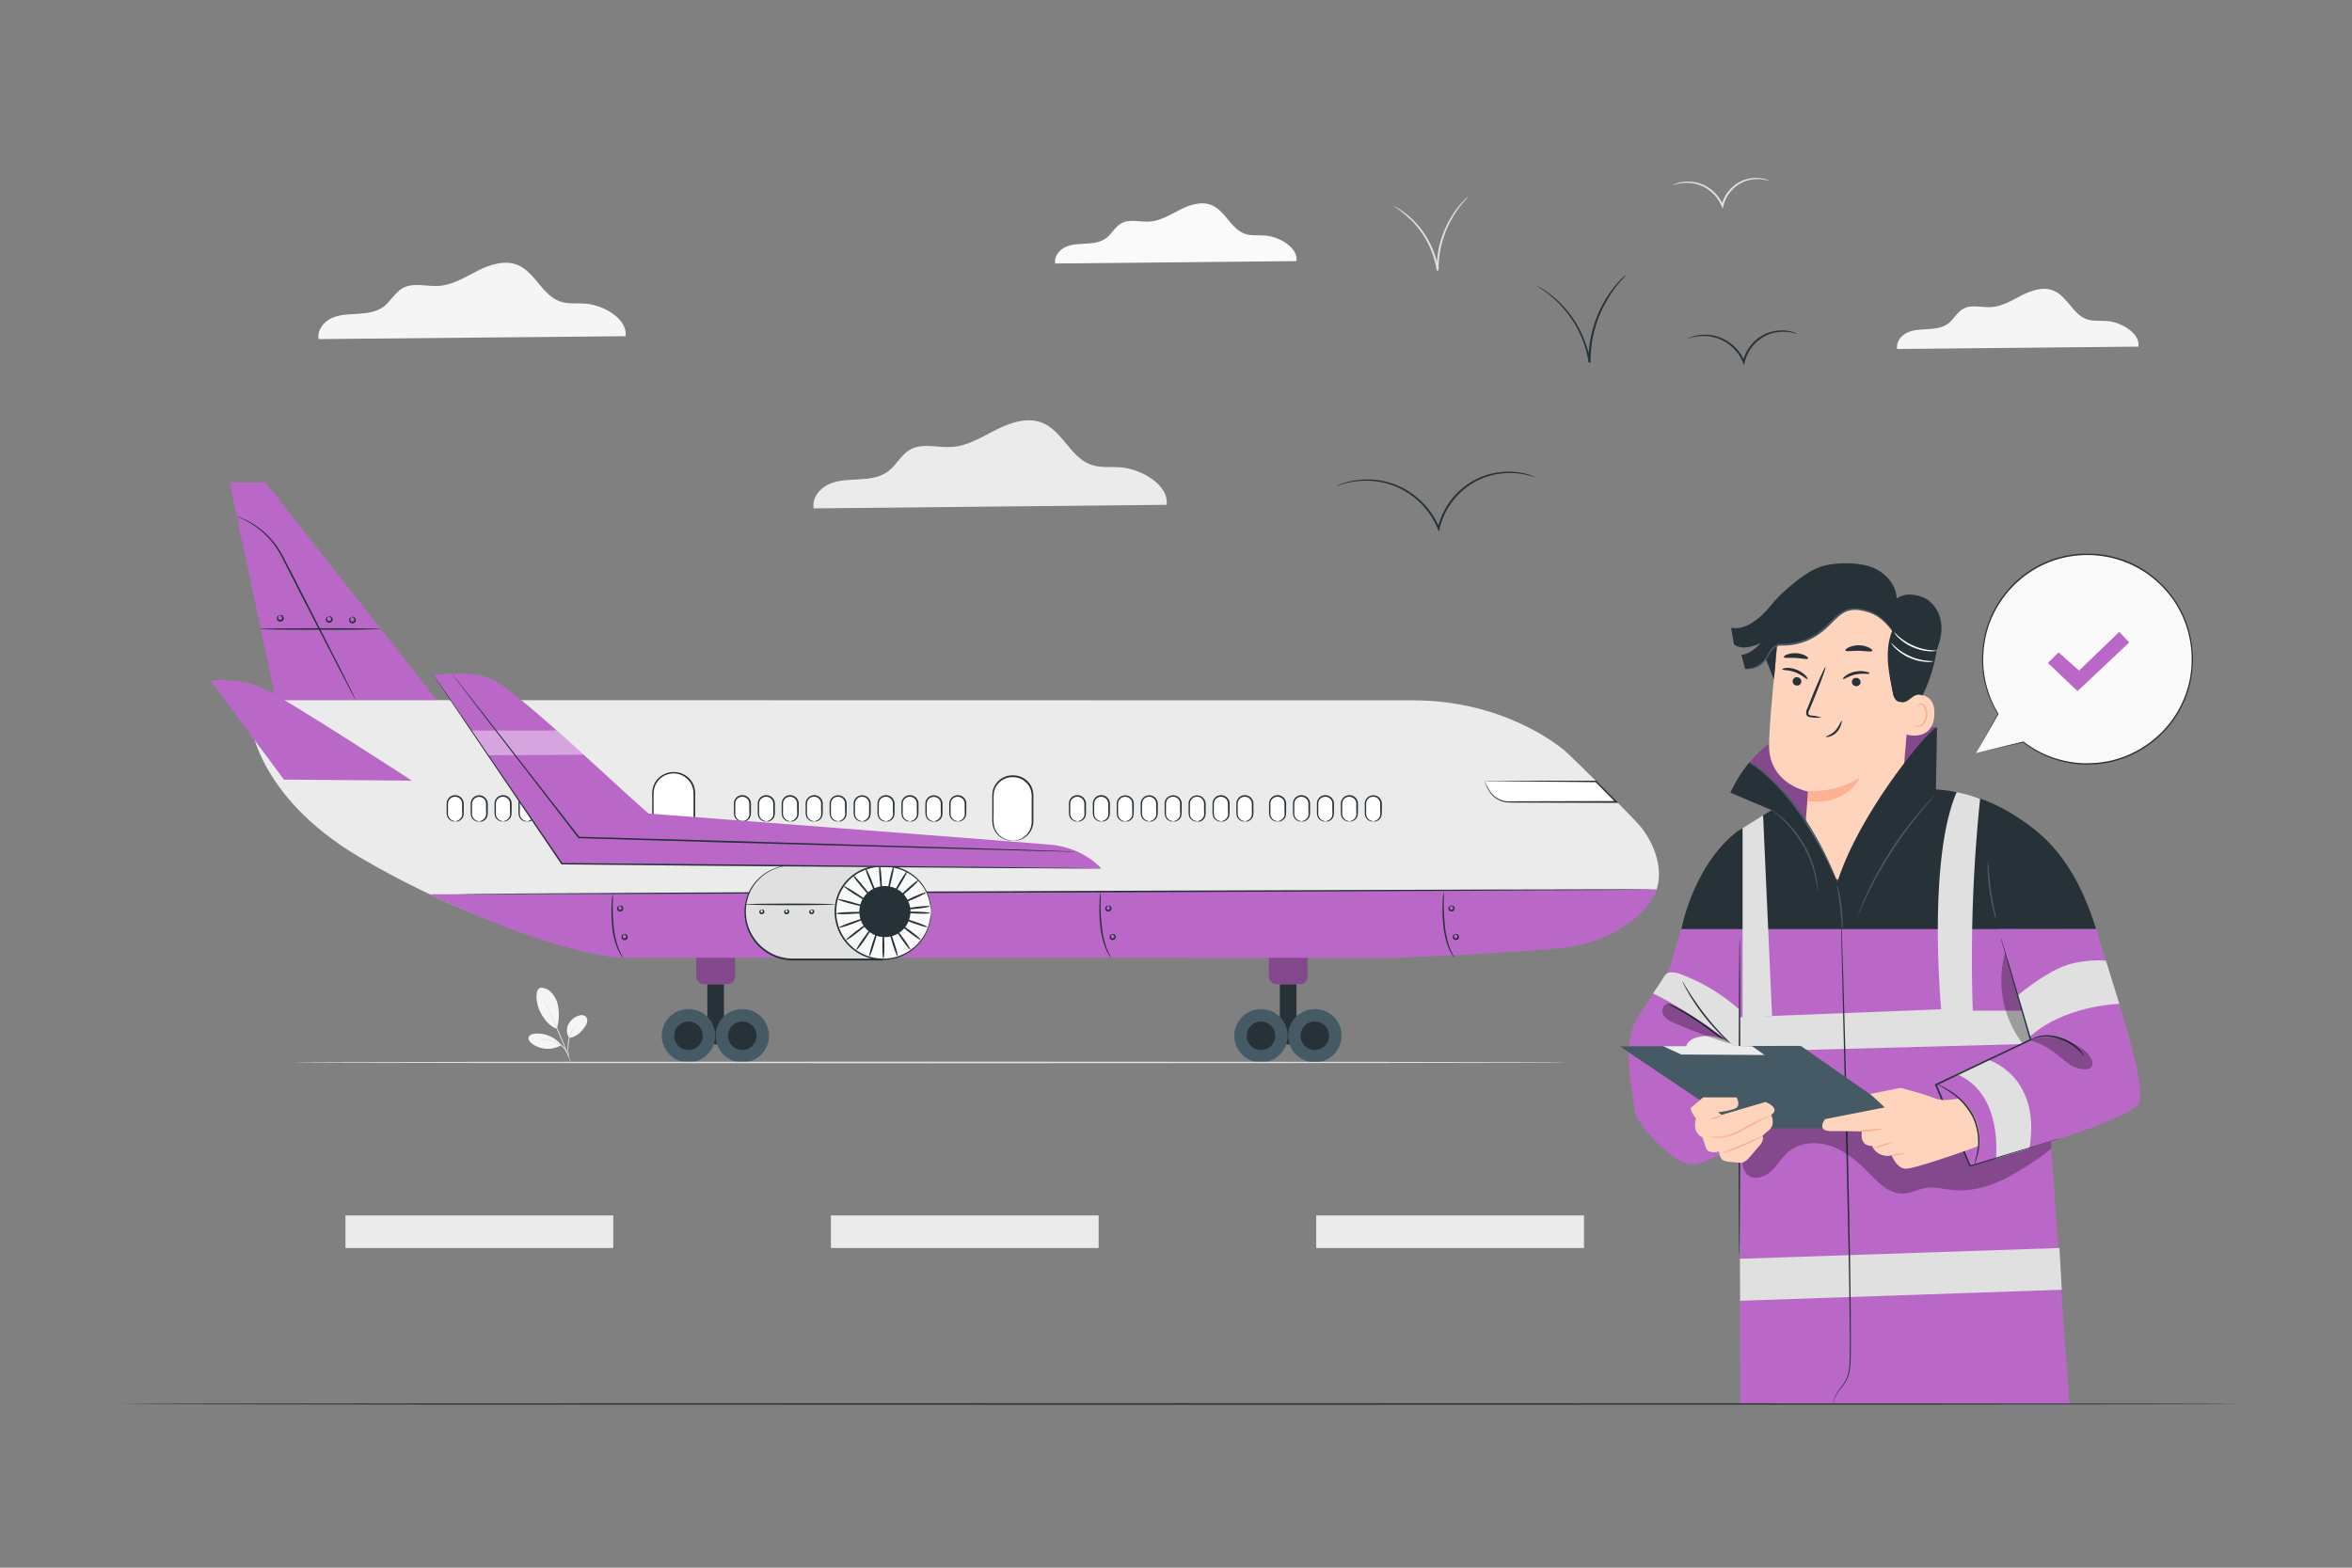 <svg xmlns="http://www.w3.org/2000/svg" viewBox="0 0 750 500"><rect x="0" y="0" width="750" height="500" fill="#808080" stroke="none"/><g id="freepik--background-complete--inject-4"><rect x="110.17" y="387.65" width="85.38" height="10.39" style="fill:#ebebeb"></rect><rect x="264.95" y="387.65" width="85.38" height="10.39" style="fill:#ebebeb"></rect><rect x="419.72" y="387.65" width="85.38" height="10.39" style="fill:#ebebeb"></rect><path d="M413.42,83.28c.59-4.28-5.45-7.8-10-8.16-2.16-.18-4.41.15-6.46-.56-4.44-1.55-6.21-7.28-10.55-9.11-3.24-1.37-7-.15-10.11,1.43s-6.24,3.57-9.75,3.79c-3.05.2-6.36-.93-9,.56-2,1.11-3,3.4-4.87,4.75s-4.13,1.61-6.36,1.73-4.53.14-6.55,1.07-3.71,3.07-3.29,5.26Z" style="fill:#fafafa"></path><path d="M372,161c.86-6.26-8-11.4-14.6-11.94-3.17-.25-6.45.23-9.45-.82-6.49-2.26-9.09-10.65-15.42-13.32-4.74-2-10.19-.22-14.78,2.09s-9.13,5.22-14.26,5.55c-4.47.29-9.31-1.37-13.22.81-2.91,1.63-4.43,5-7.11,7s-6.05,2.34-9.3,2.52-6.63.21-9.59,1.56-5.42,4.5-4.8,7.7Z" style="fill:#ebebeb"></path><path d="M199.48,107.23c.75-5.44-6.93-9.92-12.7-10.38-2.75-.23-5.61.2-8.22-.71-5.65-2-7.9-9.27-13.41-11.59-4.12-1.74-8.87-.19-12.86,1.82s-7.94,4.54-12.41,4.82c-3.88.25-8.09-1.19-11.49.71-2.53,1.41-3.86,4.33-6.19,6s-5.26,2-8.09,2.19-5.76.18-8.34,1.36-4.71,3.91-4.18,6.7Z" style="fill:#f5f5f5"></path><path d="M681.9,110.55c.59-4.28-5.45-7.8-10-8.16-2.17-.18-4.41.15-6.46-.56-4.44-1.55-6.22-7.29-10.55-9.11-3.24-1.37-7-.15-10.11,1.43s-6.24,3.57-9.75,3.79c-3,.2-6.36-.93-9,.56-2,1.11-3,3.4-4.87,4.75s-4.13,1.6-6.36,1.73-4.53.14-6.56,1.07-3.7,3.07-3.28,5.26Z" style="fill:#f5f5f5"></path><path d="M172.46,315a5,5,0,0,1,3.5,1.69,8.51,8.51,0,0,1,1.85,3.5,15.4,15.4,0,0,1-.25,7.91c-2.72-.9-4.45-3.73-5.24-5.22-1.25-2.36-2.07-7.37.14-7.88" style="fill:#f5f5f5"></path><path d="M181.51,331a4.21,4.21,0,0,1-.3-4.23,5.57,5.57,0,0,1,3.31-2.81,2.34,2.34,0,0,1,2,.05,1.76,1.76,0,0,1,.74,1.67,3.57,3.57,0,0,1-.73,1.76c-1.26,1.81-2.82,3.33-5,3.56" style="fill:#f5f5f5"></path><path d="M181.46,337.42a8.62,8.62,0,0,1-.38-1.66,7.82,7.82,0,0,1-.08-1.86,17.71,17.71,0,0,1,.25-2.26,8.46,8.46,0,0,1,1.7-3.74,5.93,5.93,0,0,1,.9-.88c.24-.18.38-.26.39-.24s-.5.42-1.13,1.24a9.06,9.06,0,0,0-1.57,3.68,21,21,0,0,0-.28,2.22,8.93,8.93,0,0,0,0,1.81A10.87,10.87,0,0,1,181.46,337.42Z" style="fill:#e0e0e0"></path><path d="M173.43,318.73a4.93,4.93,0,0,1,.41.75c.25.5.6,1.22,1,2.12.85,1.78,2,4.27,3.19,7s2.21,5.32,2.91,7.17c.34.93.62,1.68.79,2.21a4.73,4.73,0,0,1,.25.82,4.73,4.73,0,0,1-.35-.78c-.23-.56-.53-1.29-.88-2.17-.74-1.84-1.79-4.37-3-7.14l-3.11-7.08c-.38-.87-.7-1.59-.94-2.15A4.37,4.37,0,0,1,173.43,318.73Z" style="fill:#e0e0e0"></path><path d="M178.9,333.15a9.92,9.92,0,0,0-8.36-3.47c-.79.08-1.72.36-1.95,1.13s.37,1.52,1,2a8.45,8.45,0,0,0,9.37.53" style="fill:#f5f5f5"></path><path d="M172.15,331.38a1.23,1.23,0,0,1,.45,0c.29,0,.71,0,1.23.06a11.22,11.22,0,0,1,3.94,1,7.28,7.28,0,0,1,1.82,1.34,6.64,6.64,0,0,1,1.08,1.5,6.79,6.79,0,0,1,.48,1.14,1.3,1.3,0,0,1,.11.44c-.06,0-.25-.6-.77-1.48A7.47,7.47,0,0,0,179.4,334a7,7,0,0,0-1.77-1.27,12.69,12.69,0,0,0-3.82-1.1A13.06,13.06,0,0,1,172.15,331.38Z" style="fill:#e0e0e0"></path><path d="M564.26,57.67s-.53-.14-1.48-.33a11.94,11.94,0,0,0-4-.11,11,11,0,0,0-5.41,2.37,11.38,11.38,0,0,0-3.81,6.07v.07l-.24.9-.34-.85a12.15,12.15,0,0,0-4.57-5.54,11.87,11.87,0,0,0-5.59-1.9,15.58,15.58,0,0,0-5.48.7,4.75,4.75,0,0,1,1.4-.6,11.45,11.45,0,0,1,4.11-.52,11.85,11.85,0,0,1,5.86,1.85,12.47,12.47,0,0,1,4.83,5.78l-.58,0,0-.07A11.63,11.63,0,0,1,553,59.17a11.25,11.25,0,0,1,9.86-2.06A4.66,4.66,0,0,1,564.26,57.67Z" style="fill:#e0e0e0"></path><path d="M468.25,62.64a16,16,0,0,1-1.34,1.55,33.41,33.41,0,0,0-3.28,4.46A32.49,32.49,0,0,0,458.74,86v.22l-.61.05a29,29,0,0,0-8-15.91,39.61,39.61,0,0,0-5.83-4.73,1.68,1.68,0,0,1,.48.22c.3.17.76.39,1.31.75A26.86,26.86,0,0,1,450.45,70a29,29,0,0,1,5,6.56,28.47,28.47,0,0,1,3.27,9.57l-.6,0V86a31.89,31.89,0,0,1,5.13-17.58A28.87,28.87,0,0,1,466.74,64c.45-.49.85-.82,1.1-1.06S468.24,62.62,468.25,62.64Z" style="fill:#e0e0e0"></path></g><g id="freepik--Birds--inject-4"><path d="M489.6,152.2c0,.06-1.05-.36-3-.79a23.89,23.89,0,0,0-8.34-.32A22.46,22.46,0,0,0,467,155.94a23.25,23.25,0,0,0-7.93,12.59,1,1,0,0,0,0,.14l-.23.9-.35-.85A25,25,0,0,0,449,157.25a24.31,24.31,0,0,0-11.6-3.87,25.71,25.71,0,0,0-8.28.76c-1.92.51-2.93,1-2.95.89a4.28,4.28,0,0,1,.72-.34,18.33,18.33,0,0,1,2.16-.78,24.54,24.54,0,0,1,8.38-.95,24.22,24.22,0,0,1,11.87,3.82,25.38,25.38,0,0,1,9.76,11.71l-.58,0,0-.15a23.67,23.67,0,0,1,8.17-12.89,22.46,22.46,0,0,1,11.53-4.83,23,23,0,0,1,8.45.51,16.94,16.94,0,0,1,2.19.7A4.94,4.94,0,0,1,489.6,152.2Z" style="fill:#263238"></path><path d="M573,106.46c0,.05-.59-.17-1.66-.39a13.59,13.59,0,0,0-4.56-.13,12.3,12.3,0,0,0-6.11,2.67,12.69,12.69,0,0,0-4.31,6.86l0,.07-.23.9-.35-.85a13.64,13.64,0,0,0-5.16-6.25,13.19,13.19,0,0,0-6.32-2.14,14.48,14.48,0,0,0-4.53.37c-1.06.26-1.62.49-1.64.44s.13-.09.39-.21a8.05,8.05,0,0,1,1.18-.45,13.19,13.19,0,0,1,4.63-.58,13.47,13.47,0,0,1,6.59,2.1,14,14,0,0,1,5.43,6.49l-.58,0,0-.08a13.15,13.15,0,0,1,4.55-7.16,12.65,12.65,0,0,1,11.08-2.33,8.89,8.89,0,0,1,1.2.41C572.84,106.37,573,106.44,573,106.46Z" style="fill:#263238"></path><path d="M518.46,87.73a23.54,23.54,0,0,1-1.6,1.82A39,39,0,0,0,513,94.83a38.41,38.41,0,0,0-5.81,20.56,2.35,2.35,0,0,0,0,.26l-.6,0a33.76,33.76,0,0,0-3.76-11.13,34.7,34.7,0,0,0-5.72-7.74,35.37,35.37,0,0,0-5-4.2c-1.27-.88-2-1.32-2-1.37a2.56,2.56,0,0,1,.57.27c.35.21.89.47,1.54.9a31.38,31.38,0,0,1,5.13,4.1,34,34,0,0,1,9.78,19.08l-.6,0v-.26a37.88,37.88,0,0,1,6.05-20.8,35.36,35.36,0,0,1,4.1-5.21c.53-.58,1-1,1.3-1.26A3.4,3.4,0,0,1,518.46,87.73Z" style="fill:#263238"></path></g><g id="freepik--speech-bubble--inject-4"><path d="M630.1,240.2l7.09-12.51a33.54,33.54,0,1,1,8,8.93v0Z" style="fill:#fafafa"></path><path d="M630.1,240.2l15.1-3.69-.08.21v0a.13.13,0,0,1,0-.18.12.12,0,0,1,.16,0,33.34,33.34,0,0,0,16,6.63,31.19,31.19,0,0,0,5.25.24c.9-.06,1.82-.08,2.74-.16l2.8-.43a33.47,33.47,0,0,0,20.63-13.31,33.06,33.06,0,0,0,5.56-12.77,33.77,33.77,0,0,0-.4-14.68,32.59,32.59,0,0,0-7.08-13.57A33.29,33.29,0,0,0,678,179.39a33.76,33.76,0,0,0-14.79-2.28,32.65,32.65,0,0,0-13.6,4,33.65,33.65,0,0,0-15.74,19.28,35.91,35.91,0,0,0-1.47,10.76,33.18,33.18,0,0,0,4.86,16.49.15.15,0,0,1,0,.13l-7.2,12.44c.42-.77,2.56-4.6,7-12.57v.13a33.21,33.21,0,0,1-5-16.61,35.82,35.82,0,0,1,1.45-10.89,33.94,33.94,0,0,1,15.89-19.58,33.05,33.05,0,0,1,13.79-4.07,34.22,34.22,0,0,1,15,2.3,33.56,33.56,0,0,1,12.91,9.22,33.06,33.06,0,0,1,7.19,13.78,34.2,34.2,0,0,1,.39,14.91,33.43,33.43,0,0,1-5.66,13,33.82,33.82,0,0,1-20.94,13.43l-2.84.43c-.93.08-1.86.1-2.77.15a29.85,29.85,0,0,1-5.31-.27,33.38,33.38,0,0,1-16.06-6.79l.18-.18v0a.14.14,0,0,1,0,.18l0,0Z" style="fill:#263238"></path><polygon points="653.03 211.46 656.42 208.07 662.96 213.88 675.8 201.53 678.95 204.92 662.48 220.43 653.03 211.46" style="fill:#BA68C8"></polygon></g><g id="freepik--Aircraft--inject-4"><path d="M79.53,228.48c.07,1,1.68,25,34.82,44.72,26.48,15.73,61.38,29.38,82.23,31.66H445s41.8-1.73,54-3.32c15-2,27.4-11.37,29.43-18.48s-1.66-15-5.29-19.43c-2.73-3.33-22.67-23-24.36-24.36s-19.29-15.9-48.05-15.9L89.39,223.3S79.07,222.26,79.53,228.48Z" style="fill:#ebebeb"></path><polygon points="84.69 153.85 73.23 153.85 87.92 223.23 139.21 223.23 84.69 153.85" style="fill:#BA68C8"></polygon><path d="M113.42,223.23a2.94,2.94,0,0,1-.38-.62l-1-1.82c-.86-1.65-2.07-3.94-3.54-6.75L97,191.68l-6.3-12.34a34.72,34.72,0,0,0-3-5.21,26.7,26.7,0,0,0-9.64-8.24c-.81-.4-1.44-.69-1.88-.87a4.86,4.86,0,0,1-.65-.31,3.16,3.16,0,0,1,.69.21,19.51,19.51,0,0,1,1.92.79,25.19,25.19,0,0,1,6.36,4.23,26.56,26.56,0,0,1,3.55,3.94,35,35,0,0,1,3.06,5.24c2,3.79,4.09,7.95,6.33,12.32l11.39,22.43c1.42,2.84,2.57,5.16,3.4,6.83q.57,1.16.9,1.86A3.88,3.88,0,0,1,113.42,223.23Z" style="fill:#263238"></path><path d="M121.44,200.61c0,.14-8.64.26-19.3.26s-19.3-.12-19.3-.26,8.64-.26,19.3-.26S121.44,200.46,121.44,200.61Z" style="fill:#263238"></path><path d="M104.79,196.65c0-.05.34-.27.83.07a1,1,0,0,1-.32,1.83,1.05,1.05,0,0,1-1.19-.34,1.08,1.08,0,0,1-.12-1c.21-.55.65-.59.64-.53s-.23.22-.29.62a.78.78,0,0,0,.15.59.6.6,0,0,0,.66.15.63.63,0,0,0,.45-.49.78.78,0,0,0-.22-.57C105.11,196.7,104.81,196.73,104.79,196.65Z" style="fill:#263238"></path><path d="M112.18,196.81c0-.05.34-.27.83.07a1,1,0,0,1,.45.87,1.07,1.07,0,1,1-2.08-.36c.2-.55.64-.59.64-.53s-.23.22-.29.62a.81.81,0,0,0,.15.6.61.61,0,0,0,.65.14.63.63,0,0,0,.46-.49.78.78,0,0,0-.22-.57C112.5,196.86,112.19,196.89,112.18,196.81Z" style="fill:#263238"></path><path d="M89.21,196.26s.34-.27.83.06a1.09,1.09,0,0,1,.45.88,1.11,1.11,0,0,1-2,.62,1.12,1.12,0,0,1-.13-1c.21-.56.65-.6.65-.53s-.24.22-.29.62a.75.75,0,0,0,.15.59.63.63,0,0,0,.65.15.61.61,0,0,0,.45-.49.77.77,0,0,0-.21-.58C89.53,196.31,89.22,196.34,89.21,196.26Z" style="fill:#263238"></path><rect x="408.12" y="313.9" width="5.3" height="19.18" style="fill:#263238"></rect><circle cx="402.1" cy="330.35" r="8.51" transform="translate(-115.82 381.08) rotate(-45)" style="fill:#455a64"></circle><path d="M406.64,330.35a4.54,4.54,0,1,1-4.54-4.54A4.54,4.54,0,0,1,406.64,330.35Z" style="fill:#263238"></path><circle cx="419.26" cy="330.35" r="8.51" transform="translate(-94.19 184.49) rotate(-22.38)" style="fill:#455a64"></circle><path d="M423.8,330.35a4.54,4.54,0,1,1-4.54-4.54A4.53,4.53,0,0,1,423.8,330.35Z" style="fill:#263238"></path><rect x="404.59" y="301.54" width="12.36" height="12.36" rx="2.37" style="fill:#BA68C8"></rect><g style="opacity:0.3"><rect x="404.59" y="301.54" width="12.36" height="12.36" rx="2.37"></rect></g><rect x="225.56" y="313.9" width="5.3" height="19.18" style="fill:#263238"></rect><circle cx="219.54" cy="330.35" r="8.51" transform="translate(-152.53 467.79) rotate(-76.67)" style="fill:#455a64"></circle><path d="M224.07,330.35a4.54,4.54,0,1,1-4.53-4.54A4.53,4.53,0,0,1,224.07,330.35Z" style="fill:#263238"></path><circle cx="236.7" cy="330.35" r="8.51" transform="translate(-107.94 114.99) rotate(-22.38)" style="fill:#455a64"></circle><path d="M241.24,330.35a4.54,4.54,0,1,1-4.54-4.54A4.53,4.53,0,0,1,241.24,330.35Z" style="fill:#263238"></path><rect x="222.03" y="301.54" width="12.36" height="12.36" rx="2.37" style="fill:#BA68C8"></rect><g style="opacity:0.3"><rect x="222.03" y="301.54" width="12.36" height="12.36" rx="2.37"></rect></g><path d="M137.05,285.23c21.87,10.51,44.55,18.54,60.1,20.24H445.6s41.8-1.73,54-3.32c15-1.95,26.63-11.37,28.66-18.48Z" style="fill:#BA68C8"></path><path d="M473.43,249s1.57,6.71,7.84,6.71h34.06l-6.49-6.54Z" style="fill:#fff"></path><path d="M473.43,249a5.08,5.08,0,0,1,.66,0l2,0,7.39,0H509l.07.07,6.5,6.54.44.45h-.91l-31.77-.08c-1,0-2,0-2.91-.08a9,9,0,0,1-1.33-.26,7.78,7.78,0,0,1-4.23-3.31,10.24,10.24,0,0,1-1.15-2.37c-.1-.28-.16-.5-.2-.65a.7.7,0,0,1,0-.23s.1.29.33.85a11.82,11.82,0,0,0,1.21,2.28,7.81,7.81,0,0,0,3,2.68,7.6,7.6,0,0,0,1.13.45,10.51,10.51,0,0,0,1.29.23c.88.08,1.86,0,2.87,0l31.77-.08h.28l-.18.45-6.49-6.55.18.08-25.2-.25-7.46-.11-2,0Z" style="fill:#263238"></path><rect x="142.64" y="253.85" width="4.96" height="8.07" rx="2.43" style="fill:#fff"></rect><path d="M145.18,261.93c0-.05.31,0,.8-.25a2.35,2.35,0,0,0,1.37-1.62,7.93,7.93,0,0,0,0-1.57c0-.59,0-1.21,0-1.86a2.35,2.35,0,0,0-.54-1.75,2.29,2.29,0,0,0-3.47.07,2.27,2.27,0,0,0-.41.84,4,4,0,0,0-.07.94c0,.65,0,1.27,0,1.86a6.43,6.43,0,0,0,.06,1.56,2.42,2.42,0,0,0,1.44,1.57c.5.18.82.16.82.21a1.49,1.49,0,0,1-.88,0,2.51,2.51,0,0,1-1.73-1.66,6,6,0,0,1-.14-1.66q0-.88,0-1.86a4.42,4.42,0,0,1,.07-1.06,2.67,2.67,0,0,1,2.6-2.08,2.72,2.72,0,0,1,2.15,1,2.85,2.85,0,0,1,.63,2.08q0,1,0,1.86a7.6,7.6,0,0,1-.11,1.66,2.49,2.49,0,0,1-1.66,1.72A1.32,1.32,0,0,1,145.18,261.93Z" style="fill:#263238"></path><rect x="150.28" y="253.85" width="4.96" height="8.07" rx="2.43" style="fill:#fff"></rect><path d="M152.81,261.93c0-.05.31,0,.8-.25a2.35,2.35,0,0,0,1.37-1.62,7.93,7.93,0,0,0,0-1.57c0-.59,0-1.21,0-1.86a2.35,2.35,0,0,0-.54-1.75A2.29,2.29,0,0,0,151,255a2.43,2.43,0,0,0-.41.84,4.06,4.06,0,0,0-.06.94q0,1,0,1.86a5.92,5.92,0,0,0,.07,1.56,2.38,2.38,0,0,0,1.43,1.57c.5.18.82.16.82.21a1.48,1.48,0,0,1-.88,0,2.53,2.53,0,0,1-1.73-1.66,6,6,0,0,1-.14-1.66c0-.59,0-1.21,0-1.86a4.38,4.38,0,0,1,.06-1.06,2.67,2.67,0,0,1,2.61-2.08,2.71,2.71,0,0,1,2.14,1,2.85,2.85,0,0,1,.63,2.08q0,1,0,1.86a7.6,7.6,0,0,1-.11,1.66,2.49,2.49,0,0,1-1.66,1.72A1.32,1.32,0,0,1,152.81,261.93Z" style="fill:#263238"></path><rect x="157.91" y="253.85" width="4.96" height="8.07" rx="2.43" style="fill:#fff"></rect><path d="M160.44,261.93c0-.05.32,0,.81-.25a2.36,2.36,0,0,0,1.36-1.62,7.93,7.93,0,0,0,0-1.57c0-.59,0-1.21,0-1.86a2.38,2.38,0,0,0-.53-1.75,2.3,2.3,0,0,0-3.48.07,2.25,2.25,0,0,0-.4.84,3.56,3.56,0,0,0-.07.94q0,1,0,1.86a6.39,6.39,0,0,0,.07,1.56,2.38,2.38,0,0,0,1.43,1.57c.5.18.82.16.82.21a1.48,1.48,0,0,1-.88,0,2.53,2.53,0,0,1-1.73-1.66,6,6,0,0,1-.14-1.66c0-.59,0-1.21,0-1.86a4.38,4.38,0,0,1,.06-1.06,2.75,2.75,0,0,1,4.75-1.12,2.85,2.85,0,0,1,.63,2.08q0,1,0,1.86a7.6,7.6,0,0,1-.11,1.66,2.5,2.5,0,0,1-1.65,1.72A1.35,1.35,0,0,1,160.44,261.93Z" style="fill:#263238"></path><rect x="165.54" y="253.85" width="4.96" height="8.07" rx="2.43" style="fill:#fff"></rect><path d="M168.07,261.93c0-.05.32,0,.81-.25a2.36,2.36,0,0,0,1.36-1.62,7.23,7.23,0,0,0,0-1.57c0-.59,0-1.21,0-1.86a2.38,2.38,0,0,0-.53-1.75,2.19,2.19,0,0,0-1.76-.76,2.15,2.15,0,0,0-1.71.83,2.12,2.12,0,0,0-.41.84,3.56,3.56,0,0,0-.07.94q0,1,0,1.86a6.39,6.39,0,0,0,.07,1.56,2.38,2.38,0,0,0,1.43,1.57c.5.18.82.16.82.21a1.48,1.48,0,0,1-.88,0,2.5,2.5,0,0,1-1.72-1.66,6,6,0,0,1-.15-1.66c0-.59,0-1.21,0-1.86a4.38,4.38,0,0,1,.06-1.06,2.84,2.84,0,0,1,.49-1,2.78,2.78,0,0,1,4.27-.08,2.89,2.89,0,0,1,.62,2.08c0,.65,0,1.27,0,1.86a7.6,7.6,0,0,1-.12,1.66,2.5,2.5,0,0,1-1.65,1.72A1.35,1.35,0,0,1,168.07,261.93Z" style="fill:#263238"></path><rect x="208.14" y="246.57" width="13.22" height="21.51" rx="6.47" style="fill:#fff"></rect><path d="M214.88,268.08a9.74,9.74,0,0,0,2.21-.5,6.55,6.55,0,0,0,2.19-1.43,6.26,6.26,0,0,0,1.69-3,7.67,7.67,0,0,0,.19-2c0-.72,0-1.47,0-2.25,0-1.55,0-3.21,0-5a9,9,0,0,0-.25-2.59,6,6,0,0,0-1.25-2.35,6.36,6.36,0,0,0-11.06,2.6,10.82,10.82,0,0,0-.18,2.61c0,1.74,0,3.4,0,5a16.27,16.27,0,0,0,.24,4.23,6.45,6.45,0,0,0,4.06,4.25,11,11,0,0,0,2.23.41,1.59,1.59,0,0,1-.59,0,6.18,6.18,0,0,1-1.7-.26,6.26,6.26,0,0,1-2.38-1.31,6.64,6.64,0,0,1-2-3,7.2,7.2,0,0,1-.3-2.1c0-.72,0-1.47,0-2.24,0-1.56,0-3.22,0-5a11,11,0,0,1,.17-2.72,6.86,6.86,0,0,1,1.24-2.6,7,7,0,0,1,10.7-.22,6.56,6.56,0,0,1,1.34,2.54,9.21,9.21,0,0,1,.25,2.73c0,1.74,0,3.4,0,5,0,.78,0,1.53,0,2.25a7.65,7.65,0,0,1-.23,2.1,6.51,6.51,0,0,1-4.17,4.51,5.84,5.84,0,0,1-1.68.33A2.15,2.15,0,0,1,214.88,268.08Z" style="fill:#263238"></path><rect x="234.22" y="253.85" width="4.96" height="8.07" rx="2.43" style="fill:#fff"></rect><path d="M236.75,261.93c0-.05.32,0,.81-.25a2.35,2.35,0,0,0,1.37-1.62,7.93,7.93,0,0,0,0-1.57q0-.89,0-1.86a2.38,2.38,0,0,0-.53-1.75,2.29,2.29,0,0,0-3.47.07,2.12,2.12,0,0,0-.41.84,4,4,0,0,0-.07.94c0,.65,0,1.27,0,1.86a6,6,0,0,0,.06,1.56,2.37,2.37,0,0,0,1.44,1.57c.5.18.82.16.81.21a1.44,1.44,0,0,1-.87,0,2.51,2.51,0,0,1-1.73-1.66,5.68,5.68,0,0,1-.14-1.66q0-.88,0-1.86a4.42,4.42,0,0,1,.07-1.06,2.67,2.67,0,0,1,2.6-2.08,2.72,2.72,0,0,1,2.15,1,2.8,2.8,0,0,1,.62,2.08c0,.65,0,1.27,0,1.86a7,7,0,0,1-.12,1.66,2.46,2.46,0,0,1-1.65,1.72A1.35,1.35,0,0,1,236.75,261.93Z" style="fill:#263238"></path><rect x="241.85" y="253.85" width="4.96" height="8.07" rx="2.43" style="fill:#fff"></rect><path d="M244.39,261.93c0-.05.31,0,.8-.25a2.35,2.35,0,0,0,1.37-1.62,7.93,7.93,0,0,0,0-1.57c0-.59,0-1.21,0-1.86a2.39,2.39,0,0,0-.54-1.75,2.29,2.29,0,0,0-3.47.07,2.12,2.12,0,0,0-.41.84,4,4,0,0,0-.07.94c0,.65,0,1.27,0,1.86a6.43,6.43,0,0,0,.06,1.56,2.42,2.42,0,0,0,1.44,1.57c.5.18.82.16.82.21a1.49,1.49,0,0,1-.88,0,2.51,2.51,0,0,1-1.73-1.66,6,6,0,0,1-.14-1.66q0-.88,0-1.86a4.42,4.42,0,0,1,.07-1.06,2.67,2.67,0,0,1,2.6-2.08,2.72,2.72,0,0,1,2.15,1,2.85,2.85,0,0,1,.63,2.08q0,1,0,1.86a7.6,7.6,0,0,1-.11,1.66,2.49,2.49,0,0,1-1.66,1.72A1.32,1.32,0,0,1,244.39,261.93Z" style="fill:#263238"></path><rect x="249.49" y="253.85" width="4.96" height="8.07" rx="2.43" style="fill:#fff"></rect><path d="M252,261.93c0-.05.31,0,.8-.25a2.35,2.35,0,0,0,1.37-1.62,7.93,7.93,0,0,0,0-1.57c0-.59,0-1.21,0-1.86a2.35,2.35,0,0,0-.54-1.75,2.29,2.29,0,0,0-3.47.07,2.27,2.27,0,0,0-.41.84,4.06,4.06,0,0,0-.06.94q0,1,0,1.86a5.92,5.92,0,0,0,.07,1.56,2.38,2.38,0,0,0,1.43,1.57c.5.18.82.16.82.21a1.48,1.48,0,0,1-.88,0,2.53,2.53,0,0,1-1.73-1.66,6,6,0,0,1-.14-1.66c0-.59,0-1.21,0-1.86a4.38,4.38,0,0,1,.06-1.06,2.67,2.67,0,0,1,2.61-2.08,2.71,2.71,0,0,1,2.14,1,2.85,2.85,0,0,1,.63,2.08q0,1,0,1.86a7.6,7.6,0,0,1-.11,1.66,2.49,2.49,0,0,1-1.66,1.72A1.32,1.32,0,0,1,252,261.93Z" style="fill:#263238"></path><rect x="257.12" y="253.85" width="4.96" height="8.07" rx="2.43" style="fill:#fff"></rect><path d="M259.65,261.93c0-.05.31,0,.81-.25a2.36,2.36,0,0,0,1.36-1.62,7.93,7.93,0,0,0,0-1.57c0-.59,0-1.21,0-1.86a2.35,2.35,0,0,0-.54-1.75,2.16,2.16,0,0,0-1.75-.76,2.19,2.19,0,0,0-1.72.83,2.25,2.25,0,0,0-.4.84,3.56,3.56,0,0,0-.07.94q0,1,0,1.86a6.39,6.39,0,0,0,.07,1.56,2.38,2.38,0,0,0,1.43,1.57c.5.18.82.16.82.21a1.48,1.48,0,0,1-.88,0,2.53,2.53,0,0,1-1.73-1.66,6,6,0,0,1-.14-1.66c0-.59,0-1.21,0-1.86a4.38,4.38,0,0,1,.06-1.06,2.75,2.75,0,0,1,4.75-1.12,2.85,2.85,0,0,1,.63,2.08q0,1,0,1.86a7.6,7.6,0,0,1-.11,1.66,2.5,2.5,0,0,1-1.65,1.72A1.35,1.35,0,0,1,259.65,261.93Z" style="fill:#263238"></path><rect x="264.75" y="253.85" width="4.96" height="8.07" rx="2.43" style="fill:#fff"></rect><path d="M267.28,261.93c0-.05.32,0,.81-.25a2.36,2.36,0,0,0,1.36-1.62,7.23,7.23,0,0,0,0-1.57c0-.59,0-1.21,0-1.86a2.38,2.38,0,0,0-.53-1.75,2.19,2.19,0,0,0-1.76-.76,2.15,2.15,0,0,0-1.71.83,2.12,2.12,0,0,0-.41.84,3.56,3.56,0,0,0-.07.94q0,1,0,1.86a6.39,6.39,0,0,0,.07,1.56,2.38,2.38,0,0,0,1.43,1.57c.5.18.82.16.82.21a1.48,1.48,0,0,1-.88,0,2.5,2.5,0,0,1-1.72-1.66,6,6,0,0,1-.15-1.66c0-.59,0-1.21,0-1.86a4.38,4.38,0,0,1,.06-1.06,2.84,2.84,0,0,1,.49-1,2.78,2.78,0,0,1,4.27-.08,2.89,2.89,0,0,1,.62,2.08c0,.65,0,1.27,0,1.86a7.6,7.6,0,0,1-.12,1.66,2.5,2.5,0,0,1-1.65,1.72A1.35,1.35,0,0,1,267.28,261.93Z" style="fill:#263238"></path><rect x="272.38" y="253.85" width="4.96" height="8.07" rx="2.43" style="fill:#fff"></rect><path d="M274.91,261.93c0-.05.32,0,.81-.25a2.36,2.36,0,0,0,1.36-1.62,7.86,7.86,0,0,0,.05-1.57q0-.89,0-1.86a2.38,2.38,0,0,0-.53-1.75,2.19,2.19,0,0,0-1.76-.76,2.17,2.17,0,0,0-1.71.83,2.12,2.12,0,0,0-.41.84,4,4,0,0,0-.07.94c0,.65,0,1.27,0,1.86a6,6,0,0,0,.06,1.56,2.38,2.38,0,0,0,1.43,1.57c.51.18.82.16.82.21a1.46,1.46,0,0,1-.88,0,2.5,2.5,0,0,1-1.72-1.66,6,6,0,0,1-.15-1.66c0-.59,0-1.21,0-1.86a4.38,4.38,0,0,1,.06-1.06,2.84,2.84,0,0,1,.49-1,2.78,2.78,0,0,1,4.27-.08,2.89,2.89,0,0,1,.62,2.08c0,.65,0,1.27,0,1.86a7.6,7.6,0,0,1-.12,1.66,2.48,2.48,0,0,1-1.65,1.72A1.35,1.35,0,0,1,274.91,261.93Z" style="fill:#263238"></path><rect x="280.01" y="253.85" width="4.96" height="8.07" rx="2.43" style="fill:#fff"></rect><path d="M282.54,261.93c0-.05.32,0,.81-.25a2.35,2.35,0,0,0,1.37-1.62,7.93,7.93,0,0,0,0-1.57q0-.89,0-1.86a2.38,2.38,0,0,0-.53-1.75,2.19,2.19,0,0,0-1.76-.76,2.17,2.17,0,0,0-1.71.83,2.12,2.12,0,0,0-.41.84,4,4,0,0,0-.07.94c0,.65,0,1.27,0,1.86a6,6,0,0,0,.06,1.56,2.37,2.37,0,0,0,1.44,1.57c.5.18.82.16.81.21a1.46,1.46,0,0,1-.88,0,2.5,2.5,0,0,1-1.72-1.66,5.68,5.68,0,0,1-.14-1.66q0-.88,0-1.86a4.42,4.42,0,0,1,.07-1.06,2.67,2.67,0,0,1,2.6-2.08,2.72,2.72,0,0,1,2.15,1,2.8,2.8,0,0,1,.62,2.08c0,.65,0,1.27,0,1.86a7,7,0,0,1-.12,1.66,2.48,2.48,0,0,1-1.65,1.72A1.35,1.35,0,0,1,282.54,261.93Z" style="fill:#263238"></path><rect x="287.64" y="253.85" width="4.96" height="8.07" rx="2.43" style="fill:#fff"></rect><path d="M290.17,261.93c0-.05.32,0,.81-.25a2.35,2.35,0,0,0,1.37-1.62,7.93,7.93,0,0,0,0-1.57q0-.89,0-1.86a2.38,2.38,0,0,0-.53-1.75,2.29,2.29,0,0,0-3.47.07,2.12,2.12,0,0,0-.41.84,4,4,0,0,0-.07.94c0,.65,0,1.27,0,1.86a6,6,0,0,0,.06,1.56,2.37,2.37,0,0,0,1.44,1.57c.5.18.82.16.81.21a1.44,1.44,0,0,1-.87,0,2.51,2.51,0,0,1-1.73-1.66,5.68,5.68,0,0,1-.14-1.66q0-.88,0-1.86a4.42,4.42,0,0,1,.07-1.06,2.67,2.67,0,0,1,2.6-2.08,2.72,2.72,0,0,1,2.15,1,2.8,2.8,0,0,1,.62,2.08c0,.65,0,1.27,0,1.86a7,7,0,0,1-.12,1.66,2.46,2.46,0,0,1-1.65,1.72A1.35,1.35,0,0,1,290.17,261.93Z" style="fill:#263238"></path><rect x="295.27" y="253.85" width="4.96" height="8.07" rx="2.43" style="fill:#fff"></rect><path d="M297.81,261.93c0-.05.31,0,.8-.25a2.35,2.35,0,0,0,1.37-1.62,7.93,7.93,0,0,0,0-1.57c0-.59,0-1.21,0-1.86a2.35,2.35,0,0,0-.54-1.75A2.29,2.29,0,0,0,296,255a2.27,2.27,0,0,0-.41.84,4.67,4.67,0,0,0-.07.94c0,.65,0,1.27,0,1.86a6.43,6.43,0,0,0,.06,1.56,2.42,2.42,0,0,0,1.44,1.57c.5.18.82.16.82.21a1.49,1.49,0,0,1-.88,0,2.51,2.51,0,0,1-1.73-1.66,6,6,0,0,1-.14-1.66q0-.88,0-1.86a4.42,4.42,0,0,1,.07-1.06,2.67,2.67,0,0,1,2.6-2.08,2.72,2.72,0,0,1,2.15,1,2.85,2.85,0,0,1,.63,2.08q0,1,0,1.86a7.6,7.6,0,0,1-.11,1.66,2.49,2.49,0,0,1-1.66,1.72A1.32,1.32,0,0,1,297.81,261.93Z" style="fill:#263238"></path><rect x="302.91" y="253.85" width="4.96" height="8.07" rx="2.43" style="fill:#fff"></rect><path d="M305.44,261.93c0-.05.31,0,.8-.25a2.35,2.35,0,0,0,1.37-1.62,7.93,7.93,0,0,0,0-1.57c0-.59,0-1.21,0-1.86a2.35,2.35,0,0,0-.54-1.75,2.29,2.29,0,0,0-3.47.07,2.43,2.43,0,0,0-.41.84,4.06,4.06,0,0,0-.06.94q0,1,0,1.86a5.92,5.92,0,0,0,.07,1.56,2.38,2.38,0,0,0,1.43,1.57c.5.18.82.16.82.21a1.48,1.48,0,0,1-.88,0,2.53,2.53,0,0,1-1.73-1.66,6,6,0,0,1-.14-1.66c0-.59,0-1.21,0-1.86a4.38,4.38,0,0,1,.06-1.06,2.75,2.75,0,0,1,4.75-1.12,2.85,2.85,0,0,1,.63,2.08q0,1,0,1.86a7.6,7.6,0,0,1-.11,1.66,2.49,2.49,0,0,1-1.66,1.72A1.32,1.32,0,0,1,305.44,261.93Z" style="fill:#263238"></path><rect x="316.56" y="247.62" width="12.62" height="20.54" rx="6.12" style="fill:#fff"></rect><path d="M323.06,268.16a8.55,8.55,0,0,0,2.11-.49,6.12,6.12,0,0,0,2.09-1.38,6,6,0,0,0,1.57-2.86,7.53,7.53,0,0,0,.15-1.93c0-.69,0-1.41,0-2.15q0-2.24,0-4.74a8.2,8.2,0,0,0-.23-2.47,5.68,5.68,0,0,0-1.22-2.23,6,6,0,0,0-2.12-1.56,6.32,6.32,0,0,0-2.68-.47,5.92,5.92,0,0,0-5.74,4.61,11.56,11.56,0,0,0-.15,2.5c0,1.67,0,3.25,0,4.74a15.39,15.39,0,0,0,.22,4,6.08,6.08,0,0,0,1.76,2.76,5.92,5.92,0,0,0,2.16,1.26,10.89,10.89,0,0,0,2.14.36,1.57,1.57,0,0,1-.57,0,6.12,6.12,0,0,1-1.63-.22,6,6,0,0,1-2.29-1.23,6.25,6.25,0,0,1-1.92-2.87,7.28,7.28,0,0,1-.29-2c0-.69,0-1.41,0-2.15,0-1.49,0-3.07,0-4.74a11.71,11.71,0,0,1,.14-2.61,6.4,6.4,0,0,1,6.23-5,6.76,6.76,0,0,1,2.88.52,6.53,6.53,0,0,1,2.31,1.69,6.4,6.4,0,0,1,1.31,2.43,9.09,9.09,0,0,1,.23,2.61c0,1.67,0,3.25,0,4.74,0,.74,0,1.46,0,2.15a7.38,7.38,0,0,1-.19,2,6.28,6.28,0,0,1-1.73,3,6.08,6.08,0,0,1-2.22,1.36,5.76,5.76,0,0,1-1.61.33A2.06,2.06,0,0,1,323.06,268.16Z" style="fill:#263238"></path><rect x="341.06" y="253.85" width="4.96" height="8.07" rx="2.43" style="fill:#fff"></rect><path d="M343.6,261.93c0-.05.31,0,.8-.25a2.35,2.35,0,0,0,1.37-1.62,7.93,7.93,0,0,0,0-1.57c0-.59,0-1.21,0-1.86a2.43,2.43,0,0,0-.54-1.75,2.29,2.29,0,0,0-3.47.07,2.12,2.12,0,0,0-.41.84,4,4,0,0,0-.07.94c0,.65,0,1.27,0,1.86a6.43,6.43,0,0,0,.06,1.56,2.42,2.42,0,0,0,1.44,1.57c.5.18.82.16.82.21a1.49,1.49,0,0,1-.88,0,2.51,2.51,0,0,1-1.73-1.66,6,6,0,0,1-.14-1.66q0-.88,0-1.86a4.42,4.42,0,0,1,.07-1.06,2.67,2.67,0,0,1,2.6-2.08,2.72,2.72,0,0,1,2.15,1,2.85,2.85,0,0,1,.63,2.08q0,1,0,1.86a7.6,7.6,0,0,1-.11,1.66,2.49,2.49,0,0,1-1.66,1.72A1.31,1.31,0,0,1,343.6,261.93Z" style="fill:#263238"></path><rect x="348.7" y="253.85" width="4.96" height="8.07" rx="2.43" style="fill:#fff"></rect><path d="M351.23,261.93c0-.05.31,0,.8-.25a2.35,2.35,0,0,0,1.37-1.62,7.93,7.93,0,0,0,0-1.57c0-.59,0-1.21,0-1.86a2.35,2.35,0,0,0-.54-1.75,2.29,2.29,0,0,0-3.47.07,2.27,2.27,0,0,0-.41.84,4.67,4.67,0,0,0-.07.94c0,.65,0,1.27,0,1.86a5.92,5.92,0,0,0,.07,1.56,2.38,2.38,0,0,0,1.43,1.57c.5.18.82.16.82.21a1.49,1.49,0,0,1-.88,0,2.53,2.53,0,0,1-1.73-1.66,6,6,0,0,1-.14-1.66c0-.59,0-1.21,0-1.86a4.38,4.38,0,0,1,.06-1.06,2.67,2.67,0,0,1,2.61-2.08,2.71,2.71,0,0,1,2.14,1,2.85,2.85,0,0,1,.63,2.08q0,1,0,1.86a7.6,7.6,0,0,1-.11,1.66,2.49,2.49,0,0,1-1.66,1.72A1.32,1.32,0,0,1,351.23,261.93Z" style="fill:#263238"></path><rect x="356.33" y="253.85" width="4.96" height="8.07" rx="2.43" style="fill:#fff"></rect><path d="M358.86,261.93c0-.05.31,0,.81-.25a2.36,2.36,0,0,0,1.36-1.62,7.93,7.93,0,0,0,0-1.57c0-.59,0-1.21,0-1.86a2.35,2.35,0,0,0-.54-1.75A2.29,2.29,0,0,0,357,255a2.43,2.43,0,0,0-.41.84,4.06,4.06,0,0,0-.06.94q0,1,0,1.86a5.92,5.92,0,0,0,.07,1.56,2.38,2.38,0,0,0,1.43,1.57c.5.18.82.16.82.21a1.48,1.48,0,0,1-.88,0,2.53,2.53,0,0,1-1.73-1.66,6,6,0,0,1-.14-1.66c0-.59,0-1.21,0-1.86a4.38,4.38,0,0,1,.06-1.06,2.75,2.75,0,0,1,4.75-1.12,2.85,2.85,0,0,1,.63,2.08q0,1,0,1.86a7.6,7.6,0,0,1-.11,1.66,2.5,2.5,0,0,1-1.65,1.72A1.35,1.35,0,0,1,358.86,261.93Z" style="fill:#263238"></path><rect x="363.96" y="253.85" width="4.96" height="8.07" rx="2.43" style="fill:#fff"></rect><path d="M366.49,261.93c0-.05.32,0,.81-.25a2.36,2.36,0,0,0,1.36-1.62,7.23,7.23,0,0,0,0-1.57c0-.59,0-1.21,0-1.86a2.38,2.38,0,0,0-.53-1.75,2.3,2.3,0,0,0-3.48.07,2.25,2.25,0,0,0-.4.84,3.56,3.56,0,0,0-.07.94q0,1,0,1.86a6.39,6.39,0,0,0,.07,1.56,2.38,2.38,0,0,0,1.43,1.57c.5.18.82.16.82.21a1.48,1.48,0,0,1-.88,0,2.5,2.5,0,0,1-1.72-1.66,6,6,0,0,1-.15-1.66c0-.59,0-1.21,0-1.86a4.38,4.38,0,0,1,.06-1.06,2.84,2.84,0,0,1,.49-1,2.77,2.77,0,0,1,4.26-.08,2.85,2.85,0,0,1,.63,2.08c0,.65,0,1.27,0,1.86a7.6,7.6,0,0,1-.12,1.66,2.5,2.5,0,0,1-1.65,1.72A1.35,1.35,0,0,1,366.49,261.93Z" style="fill:#263238"></path><rect x="371.59" y="253.85" width="4.96" height="8.07" rx="2.43" style="fill:#fff"></rect><path d="M374.12,261.93c0-.05.32,0,.81-.25a2.36,2.36,0,0,0,1.36-1.62,7.86,7.86,0,0,0,0-1.57q0-.89,0-1.86a2.38,2.38,0,0,0-.53-1.75,2.19,2.19,0,0,0-1.76-.76,2.17,2.17,0,0,0-1.71.83,2.12,2.12,0,0,0-.41.84,4,4,0,0,0-.07.94c0,.65,0,1.27,0,1.86a6,6,0,0,0,.06,1.56,2.38,2.38,0,0,0,1.43,1.57c.51.18.82.16.82.21a1.46,1.46,0,0,1-.88,0,2.5,2.5,0,0,1-1.72-1.66,6,6,0,0,1-.15-1.66c0-.59,0-1.21,0-1.86a4.38,4.38,0,0,1,.06-1.06,2.84,2.84,0,0,1,.49-1,2.78,2.78,0,0,1,4.27-.08,2.89,2.89,0,0,1,.62,2.08c0,.65,0,1.27,0,1.86a7.6,7.6,0,0,1-.12,1.66,2.48,2.48,0,0,1-1.65,1.72A1.35,1.35,0,0,1,374.12,261.93Z" style="fill:#263238"></path><rect x="379.22" y="253.85" width="4.96" height="8.07" rx="2.43" style="fill:#fff"></rect><path d="M381.75,261.93c0-.05.32,0,.81-.25a2.35,2.35,0,0,0,1.37-1.62,7.93,7.93,0,0,0,0-1.57q0-.89,0-1.86a2.38,2.38,0,0,0-.53-1.75,2.19,2.19,0,0,0-1.76-.76,2.17,2.17,0,0,0-1.71.83,2.12,2.12,0,0,0-.41.84,4,4,0,0,0-.07.94c0,.65,0,1.27,0,1.86a6,6,0,0,0,.06,1.56,2.37,2.37,0,0,0,1.44,1.57c.5.18.82.16.81.21a1.46,1.46,0,0,1-.88,0,2.5,2.5,0,0,1-1.72-1.66,5.68,5.68,0,0,1-.14-1.66q0-.88,0-1.86a4.38,4.38,0,0,1,.06-1.06,2.86,2.86,0,0,1,.5-1,2.67,2.67,0,0,1,2.11-1,2.72,2.72,0,0,1,2.15,1,2.84,2.84,0,0,1,.62,2.08c0,.65,0,1.27,0,1.86a7,7,0,0,1-.12,1.66,2.48,2.48,0,0,1-1.65,1.72A1.35,1.35,0,0,1,381.75,261.93Z" style="fill:#263238"></path><rect x="386.85" y="253.85" width="4.96" height="8.07" rx="2.43" style="fill:#fff"></rect><path d="M389.38,261.93c0-.05.32,0,.81-.25a2.35,2.35,0,0,0,1.37-1.62,7.93,7.93,0,0,0,0-1.57q0-.89,0-1.86a2.38,2.38,0,0,0-.53-1.75,2.29,2.29,0,0,0-3.47.07,2.12,2.12,0,0,0-.41.84,4,4,0,0,0-.07.94c0,.65,0,1.27,0,1.86a6,6,0,0,0,.06,1.56,2.37,2.37,0,0,0,1.44,1.57c.5.18.82.16.81.21a1.44,1.44,0,0,1-.87,0,2.51,2.51,0,0,1-1.73-1.66,5.68,5.68,0,0,1-.14-1.66q0-.88,0-1.86a4.42,4.42,0,0,1,.07-1.06,2.67,2.67,0,0,1,2.6-2.08,2.72,2.72,0,0,1,2.15,1,2.8,2.8,0,0,1,.62,2.08c0,.65,0,1.27,0,1.86a7,7,0,0,1-.12,1.66,2.46,2.46,0,0,1-1.65,1.72A1.35,1.35,0,0,1,389.38,261.93Z" style="fill:#263238"></path><rect x="394.48" y="253.85" width="4.96" height="8.07" rx="2.43" style="fill:#fff"></rect><path d="M397,261.93c0-.05.31,0,.8-.25a2.35,2.35,0,0,0,1.37-1.62,7.93,7.93,0,0,0,0-1.57c0-.59,0-1.21,0-1.86a2.39,2.39,0,0,0-.54-1.75,2.29,2.29,0,0,0-3.47.07,2.12,2.12,0,0,0-.41.84,4,4,0,0,0-.07.94c0,.65,0,1.27,0,1.86a6.43,6.43,0,0,0,.06,1.56,2.42,2.42,0,0,0,1.44,1.57c.5.18.82.16.82.21a1.49,1.49,0,0,1-.88,0,2.51,2.51,0,0,1-1.73-1.66,6,6,0,0,1-.14-1.66q0-.88,0-1.86a4.42,4.42,0,0,1,.07-1.06,2.67,2.67,0,0,1,2.6-2.08,2.72,2.72,0,0,1,2.15,1,2.85,2.85,0,0,1,.63,2.08q0,1,0,1.86a7.6,7.6,0,0,1-.11,1.66,2.49,2.49,0,0,1-1.66,1.72A1.32,1.32,0,0,1,397,261.93Z" style="fill:#263238"></path><rect x="404.88" y="253.85" width="4.96" height="8.07" rx="2.43" style="fill:#fff"></rect><path d="M407.41,261.93c0-.05.32,0,.81-.25a2.35,2.35,0,0,0,1.37-1.62,7.93,7.93,0,0,0,0-1.57q0-.89,0-1.86a2.38,2.38,0,0,0-.53-1.75,2.29,2.29,0,0,0-3.47.07,2.12,2.12,0,0,0-.41.84,4,4,0,0,0-.07.94c0,.65,0,1.27,0,1.86a6,6,0,0,0,.06,1.56,2.37,2.37,0,0,0,1.44,1.57c.5.18.82.16.81.21a1.44,1.44,0,0,1-.87,0,2.51,2.51,0,0,1-1.73-1.66,5.68,5.68,0,0,1-.14-1.66q0-.88,0-1.86a4.42,4.42,0,0,1,.07-1.06,2.67,2.67,0,0,1,2.6-2.08,2.72,2.72,0,0,1,2.15,1,2.8,2.8,0,0,1,.62,2.08c0,.65,0,1.27,0,1.86a7,7,0,0,1-.12,1.66,2.46,2.46,0,0,1-1.65,1.72A1.35,1.35,0,0,1,407.41,261.93Z" style="fill:#263238"></path><rect x="412.51" y="253.85" width="4.96" height="8.07" rx="2.43" style="fill:#fff"></rect><path d="M415.05,261.93c0-.05.31,0,.8-.25a2.35,2.35,0,0,0,1.37-1.62,7.93,7.93,0,0,0,0-1.57c0-.59,0-1.21,0-1.86a2.35,2.35,0,0,0-.54-1.75,2.29,2.29,0,0,0-3.47.07,2.27,2.27,0,0,0-.41.84,4,4,0,0,0-.07.94c0,.65,0,1.27,0,1.86a6.43,6.43,0,0,0,.06,1.56,2.42,2.42,0,0,0,1.44,1.57c.5.18.82.16.82.21a1.49,1.49,0,0,1-.88,0,2.51,2.51,0,0,1-1.73-1.66,6,6,0,0,1-.14-1.66q0-.88,0-1.86a4.42,4.42,0,0,1,.07-1.06,2.67,2.67,0,0,1,2.6-2.08,2.72,2.72,0,0,1,2.15,1,2.85,2.85,0,0,1,.63,2.08q0,1,0,1.86a7.6,7.6,0,0,1-.11,1.66,2.49,2.49,0,0,1-1.66,1.72A1.32,1.32,0,0,1,415.05,261.93Z" style="fill:#263238"></path><rect x="420.15" y="253.85" width="4.96" height="8.07" rx="2.43" style="fill:#fff"></rect><path d="M422.68,261.93c0-.05.31,0,.8-.25a2.35,2.35,0,0,0,1.37-1.62,7.93,7.93,0,0,0,0-1.57c0-.59,0-1.21,0-1.86a2.35,2.35,0,0,0-.54-1.75,2.29,2.29,0,0,0-3.47.07,2.43,2.43,0,0,0-.41.84,4.06,4.06,0,0,0-.06.94q0,1,0,1.86a5.92,5.92,0,0,0,.07,1.56,2.38,2.38,0,0,0,1.43,1.57c.5.18.82.16.82.21a1.48,1.48,0,0,1-.88,0,2.53,2.53,0,0,1-1.73-1.66,6,6,0,0,1-.14-1.66c0-.59,0-1.21,0-1.86a4.38,4.38,0,0,1,.06-1.06,2.67,2.67,0,0,1,2.61-2.08,2.71,2.71,0,0,1,2.14,1,2.85,2.85,0,0,1,.63,2.08q0,1,0,1.86a7.6,7.6,0,0,1-.11,1.66,2.49,2.49,0,0,1-1.66,1.72A1.32,1.32,0,0,1,422.68,261.93Z" style="fill:#263238"></path><rect x="427.78" y="253.85" width="4.96" height="8.07" rx="2.43" style="fill:#fff"></rect><path d="M430.31,261.93c0-.05.32,0,.81-.25a2.36,2.36,0,0,0,1.36-1.62,7.93,7.93,0,0,0,0-1.57c0-.59,0-1.21,0-1.86a2.38,2.38,0,0,0-.53-1.75,2.3,2.3,0,0,0-3.48.07,2.25,2.25,0,0,0-.4.84,3.56,3.56,0,0,0-.07.94q0,1,0,1.86a6.39,6.39,0,0,0,.07,1.56,2.38,2.38,0,0,0,1.43,1.57c.5.18.82.16.82.21a1.48,1.48,0,0,1-.88,0,2.53,2.53,0,0,1-1.73-1.66,6,6,0,0,1-.14-1.66c0-.59,0-1.21,0-1.86a4.38,4.38,0,0,1,.06-1.06,2.75,2.75,0,0,1,4.75-1.12,2.85,2.85,0,0,1,.63,2.08q0,1,0,1.86a7.6,7.6,0,0,1-.11,1.66,2.5,2.5,0,0,1-1.65,1.72A1.35,1.35,0,0,1,430.31,261.93Z" style="fill:#263238"></path><rect x="435.41" y="253.85" width="4.96" height="8.07" rx="2.43" style="fill:#fff"></rect><path d="M437.94,261.93c0-.05.32,0,.81-.25a2.36,2.36,0,0,0,1.36-1.62,7.23,7.23,0,0,0,0-1.57c0-.59,0-1.21,0-1.86a2.38,2.38,0,0,0-.53-1.75,2.19,2.19,0,0,0-1.76-.76,2.17,2.17,0,0,0-1.71.83,2.12,2.12,0,0,0-.41.84,3.56,3.56,0,0,0-.07.94q0,1,0,1.86a6.39,6.39,0,0,0,.07,1.56,2.38,2.38,0,0,0,1.43,1.57c.5.18.82.16.82.21a1.48,1.48,0,0,1-.88,0,2.5,2.5,0,0,1-1.72-1.66,6,6,0,0,1-.15-1.66c0-.59,0-1.21,0-1.86a4.38,4.38,0,0,1,.06-1.06,2.84,2.84,0,0,1,.49-1,2.78,2.78,0,0,1,4.27-.08,2.89,2.89,0,0,1,.62,2.08c0,.65,0,1.27,0,1.86a7.6,7.6,0,0,1-.12,1.66,2.5,2.5,0,0,1-1.65,1.72A1.35,1.35,0,0,1,437.94,261.93Z" style="fill:#263238"></path><path d="M67.07,217l23.47,31.65,40.8.33S90.54,222.4,83.45,219.3,67.07,217,67.07,217Z" style="fill:#BA68C8"></path><path d="M528.27,283.67c0,.15-85.48.61-190.9,1s-190.93.64-190.93.5,85.46-.61,190.92-1S528.27,283.53,528.27,283.67Z" style="fill:#263238"></path><path d="M252.72,275.91a14.8,14.8,0,0,0-15.12,14.83A15.24,15.24,0,0,0,252.84,306H281.2V276.12Z" style="fill:#e0e0e0"></path><path d="M252.72,275.91a3.28,3.28,0,0,1,.51,0l1.5,0,5.74,0,20.74.07h.21v.21c0,8.57,0,18.78,0,29.86v.26H258.92c-2.19,0-4.33,0-6.44,0a15.25,15.25,0,0,1-6.06-1.4,15.56,15.56,0,0,1-7.85-8.13,15.27,15.27,0,0,1-1.13-5.09,14.37,14.37,0,0,1,.5-4.77,13.81,13.81,0,0,1,1.74-4,15.6,15.6,0,0,1,1.18-1.64,16.84,16.84,0,0,1,1.31-1.35,15.35,15.35,0,0,1,7.53-3.71c.65-.08,1.2-.18,1.65-.2l1,0a1.88,1.88,0,0,1,.35,0l-.35,0-1,.08c-.45,0-1,.15-1.63.24a16.6,16.6,0,0,0-2.16.61,15,15,0,0,0-5.2,3.16,18.14,18.14,0,0,0-1.27,1.34A16,16,0,0,0,240,283a13.72,13.72,0,0,0-1.67,3.92,14.55,14.55,0,0,0-.45,4.66,15,15,0,0,0,1.13,4.95,15.2,15.2,0,0,0,7.65,7.86,14.83,14.83,0,0,0,5.87,1.33c2.09,0,4.25,0,6.43,0H281.2L281,306c0-11.08,0-21.29,0-29.86l.21.21-20.73-.24-5.74-.1-1.5-.05Z" style="fill:#263238"></path><path d="M296.86,290.74a15.24,15.24,0,0,1-30.48,0c0-8.41,6.83-14.57,15.24-14.57S296.86,282.33,296.86,290.74Z" style="fill:#fafafa"></path><path d="M296.86,290.74a25.32,25.32,0,0,0-.58-3.66,14,14,0,0,0-5.72-8,15,15,0,0,0-6.4-2.48,16.35,16.35,0,0,0-7.83.7,14.16,14.16,0,0,0-9.05,9.17,15.1,15.1,0,0,0-.61,4.7,14.95,14.95,0,0,0,3.09,8.7,14.91,14.91,0,0,0,7,5.05,15,15,0,0,0,14.07-2.29,15.08,15.08,0,0,0,3.79-4.24,14.8,14.8,0,0,0,1.67-4,25.73,25.73,0,0,0,.57-3.67,1,1,0,0,1,0,.25c0,.19,0,.43,0,.72a6.61,6.61,0,0,1-.09,1.17,10.93,10.93,0,0,1-.28,1.57,14.35,14.35,0,0,1-1.62,4.08,15,15,0,0,1-3.81,4.39,15.4,15.4,0,0,1-21.7-2.74,14.6,14.6,0,0,1-2.3-4.17,15.54,15.54,0,0,1-.27-9.69,14.56,14.56,0,0,1,2.16-4.25,14.93,14.93,0,0,1,7.22-5.22,16.66,16.66,0,0,1,8.06-.68,15.4,15.4,0,0,1,6.54,2.61,14.26,14.26,0,0,1,4,4.21,13.3,13.3,0,0,1,1.7,4,9.92,9.92,0,0,1,.29,1.58,6.61,6.61,0,0,1,.09,1.17c0,.29,0,.52,0,.72A.87.87,0,0,1,296.86,290.74Z" style="fill:#263238"></path><circle cx="282.17" cy="290.74" r="8.15" style="fill:#263238"></circle><path d="M266.29,288.44c0,.15-6.36.27-14.21.27s-14.22-.12-14.22-.27,6.36-.26,14.22-.26S266.29,288.3,266.29,288.44Z" style="fill:#263238"></path><path d="M242.81,290.17c0-.06.25-.23.6,0a.76.76,0,0,1-.27,1.37.8.8,0,0,1-.89-.28.81.81,0,0,1-.07-.73c.17-.4.49-.41.49-.34s-.12.19-.14.44.14.51.47.41.32-.39.16-.6S242.83,290.24,242.81,290.17Z" style="fill:#263238"></path><path d="M250.77,290.17c0-.06.24-.23.6,0a.77.77,0,0,1-.27,1.37.76.76,0,0,1-1-1c.17-.4.5-.41.5-.34s-.13.19-.14.44.14.51.46.41.32-.39.17-.6S250.78,290.24,250.77,290.17Z" style="fill:#263238"></path><path d="M258.72,290.17c0-.06.25-.23.6,0a.82.82,0,0,1,.33.66.84.84,0,0,1-1.49.43.75.75,0,0,1-.07-.73c.16-.4.49-.41.49-.34s-.13.19-.14.44.14.51.46.41.33-.39.17-.6S258.73,290.24,258.72,290.17Z" style="fill:#263238"></path><path d="M289.76,291.24l-6.76-.45,6.77-.05c3.74,0,6.77.19,6.76.46S293.49,291.49,289.76,291.24Z" style="fill:#263238"></path><path d="M289.23,293.68l-6.31-2.48,6.47,2c3.57,1.11,6.4,2.22,6.31,2.48S292.7,295.05,289.23,293.68Z" style="fill:#263238"></path><path d="M288,295.84l-5.26-4.27,5.56,3.87c3.07,2.14,5.42,4.05,5.26,4.27S290.88,298.19,288,295.84Z" style="fill:#263238"></path><path d="M286.15,297.52c-2.06-3.11-3.64-5.5-3.73-5.65.1.14,1.86,2.41,4.13,5.36s3.95,5.5,3.73,5.66S288.21,300.64,286.15,297.52Z" style="fill:#263238"></path><path d="M283.89,298.57c-1-3.58-1.8-6.34-1.84-6.52l2.31,6.37c1.28,3.51,2.11,6.43,1.84,6.52S284.91,302.17,283.89,298.57Z" style="fill:#263238"></path><path d="M281.42,298.89c.11-3.72.2-6.59.21-6.77,0,.18.13,3,.29,6.77s.05,6.77-.22,6.77S281.3,302.63,281.42,298.89Z" style="fill:#263238"></path><path d="M279,298.45l2.25-6.39c0,.17-.8,2.94-1.77,6.54s-2,6.47-2.25,6.39S277.72,302,279,298.45Z" style="fill:#263238"></path><path d="M276.76,297.28l4.08-5.41-3.67,5.7c-2,3.14-3.86,5.56-4.09,5.4S274.51,300.27,276.76,297.28Z" style="fill:#263238"></path><path d="M275,295.51l5.52-3.93-5.22,4.32c-2.88,2.39-5.35,4.15-5.51,3.93S272,297.68,275,295.51Z" style="fill:#263238"></path><path d="M273.88,293.29l6.45-2.08-6.28,2.55c-3.47,1.4-6.36,2.33-6.45,2.07S270.32,294.44,273.88,293.29Z" style="fill:#263238"></path><path d="M273.47,290.83l6.78,0-6.76.53c-3.72.28-6.76.3-6.77,0S269.73,290.85,273.47,290.83Z" style="fill:#263238"></path><path d="M273.82,288.36l6.47,2-6.6-1.54c-3.64-.84-6.53-1.75-6.46-2S270.26,287.25,273.82,288.36Z" style="fill:#263238"></path><path d="M274.91,286.12l5.55,3.88-5.82-3.46c-3.21-1.91-5.7-3.65-5.55-3.88S271.85,284,274.91,286.12Z" style="fill:#263238"></path><path d="M276.62,284.31l4.13,5.37-4.52-5.05c-2.48-2.79-4.33-5.2-4.12-5.37S274.34,281.35,276.62,284.31Z" style="fill:#263238"></path><path d="M278.8,283.1l2.31,6.37-2.78-6.19c-1.53-3.41-2.56-6.26-2.31-6.36S277.52,279.58,278.8,283.1Z" style="fill:#263238"></path><path d="M281.24,282.6c.15,3.73.26,6.59.27,6.77,0-.17-.35-3-.77-6.73s-.54-6.75-.27-6.77S281.08,278.87,281.24,282.6Z" style="fill:#263238"></path><path d="M283.72,282.86c-1,3.6-1.73,6.37-1.78,6.54,0-.17.58-3,1.29-6.65s1.51-6.6,1.77-6.53S284.69,279.26,283.72,282.86Z" style="fill:#263238"></path><path d="M286,283.87l-3.68,5.69c.08-.16,1.46-2.68,3.25-5.95s3.44-5.83,3.68-5.69S288,280.73,286,283.87Z" style="fill:#263238"></path><path d="M287.87,285.51l-5.22,4.32,4.89-4.69c2.7-2.59,5-4.52,5.22-4.32S290.75,283.13,287.87,285.51Z" style="fill:#263238"></path><path d="M289.16,287.64l-6.28,2.54,6.08-3c3.35-1.65,6.16-2.79,6.27-2.54S292.62,286.24,289.16,287.64Z" style="fill:#263238"></path><path d="M289.74,290.06l-6.75.52,6.7-1c3.69-.56,6.72-.79,6.75-.52S293.47,289.77,289.74,290.06Z" style="fill:#263238"></path><path d="M354.39,305.47s-.22-.21-.55-.66a11.31,11.31,0,0,1-1.14-2,25.64,25.64,0,0,1-1.85-7.48,47.63,47.63,0,0,1-.22-7.69,16.08,16.08,0,0,1,.33-3.16,25.15,25.15,0,0,1,0,3.17,65.73,65.73,0,0,0,.36,7.62,29.39,29.39,0,0,0,1.68,7.39C353.74,304.44,354.47,305.42,354.39,305.47Z" style="fill:#263238"></path><path d="M353.27,288.91c0-.05.32-.26.78.06a1,1,0,0,1,.4.85,1,1,0,0,1-.79.85,1,1,0,0,1-1.09-.43,1,1,0,0,1,0-.94c.27-.48.69-.45.67-.38s-.24.17-.33.53a.54.54,0,1,0,.88-.2C353.56,289,353.29,289,353.27,288.91Z" style="fill:#263238"></path><path d="M354.65,298s.32-.26.77.06a1,1,0,0,1,.41.85,1,1,0,0,1-.8.85,1,1,0,0,1-1.08-.43,1,1,0,0,1,0-.94c.27-.48.69-.45.68-.38s-.24.17-.34.53a.53.53,0,0,0,.63.72.52.52,0,0,0,.25-.92C354.94,298.09,354.66,298.11,354.65,298Z" style="fill:#263238"></path><path d="M198.71,305.47s-.22-.2-.54-.63a5.57,5.57,0,0,1-.53-.82,9.55,9.55,0,0,1-.6-1.16,23.65,23.65,0,0,1-1.82-7.23,46.09,46.09,0,0,1-.17-7.44,14.72,14.72,0,0,1,.34-3.07,23,23,0,0,1,0,3.08,64.67,64.67,0,0,0,.31,7.38,27.72,27.72,0,0,0,1.65,7.14C198.08,304.47,198.79,305.42,198.71,305.47Z" style="fill:#263238"></path><path d="M197.59,288.91c-.05-.05.32-.26.77.06a1,1,0,0,1,.41.85,1,1,0,0,1-.8.85,1,1,0,0,1-1.08-.43,1,1,0,0,1,0-.94c.28-.48.7-.45.68-.38s-.24.17-.34.53a.54.54,0,1,0,.89-.2C197.88,289,197.6,289,197.59,288.91Z" style="fill:#263238"></path><path d="M199,298s.32-.26.78.06a1,1,0,0,1,.4.85,1,1,0,0,1-1.88.42,1,1,0,0,1,0-.94c.27-.48.69-.45.67-.38s-.24.17-.33.53a.52.52,0,0,0,.62.72.53.53,0,0,0,.26-.92C199.25,298.09,199,298.11,199,298Z" style="fill:#263238"></path><path d="M463.8,305.47a3,3,0,0,1-.55-.66,12,12,0,0,1-1.14-2,25.64,25.64,0,0,1-1.85-7.48,47.63,47.63,0,0,1-.22-7.69,14.67,14.67,0,0,1,.34-3.16,29.73,29.73,0,0,1,0,3.17,66,66,0,0,0,.37,7.62,29.43,29.43,0,0,0,1.67,7.39C463.16,304.44,463.88,305.42,463.8,305.47Z" style="fill:#263238"></path><path d="M462.68,288.91c0-.05.33-.26.78.06a1,1,0,0,1,.4.85,1,1,0,0,1-.79.85,1,1,0,0,1-1.09-.43,1,1,0,0,1,0-.94c.27-.48.69-.45.68-.38s-.24.17-.34.53a.53.53,0,0,0,.63.72.52.52,0,0,0,.25-.92C463,289,462.7,289,462.68,288.91Z" style="fill:#263238"></path><path d="M464.06,298c-.05,0,.32-.26.77.06a.93.93,0,0,1-.39,1.7,1,1,0,0,1-1.08-.43,1,1,0,0,1,0-.94c.27-.48.69-.45.67-.38s-.24.17-.34.53a.54.54,0,1,0,.89-.2C464.35,298.09,464.07,298.11,464.06,298Z" style="fill:#263238"></path><path d="M138.24,215.28l40.94,60.2,172,1.52s-5.54-6.65-16.38-7.62c-8.38-.74-127.9-9.9-127.9-9.9-3.36-2.34-38.54-36.15-48.87-42.29C151.76,213.46,138.24,215.28,138.24,215.28Z" style="fill:#BA68C8"></path><g style="opacity:0.4"><polygon points="150.28 232.98 177.52 232.98 186.14 240.72 155.66 240.9 150.28 232.98" style="fill:#fff"></polygon></g><path d="M343.54,271.64H343l-1.7,0-6.56-.14-24.11-.6L231,268.69l-46.43-1.35h-.11l-.07-.09c-11.92-15.45-22-28.52-29.15-37.75L147,218.73l-2.18-2.87-.55-.74a1.5,1.5,0,0,1-.17-.26,2.68,2.68,0,0,1,.2.24l.59.71c.51.66,1.26,1.6,2.23,2.83l8.37,10.68c7.16,9.21,17.31,22.24,29.3,37.64l-.18-.09,46.42,1.3,79.55,2.35,24.11.77,6.55.23,1.7.08Z" style="fill:#263238"></path><path d="M351.18,277s-.22,0-.64,0h-9l-26.24-.15-86.54-.69-49.6-.46h-.12l-.07-.11-29.45-43.46-8.36-12.41-2.2-3.3-.56-.86-.18-.3a3.09,3.09,0,0,1,.21.28l.59.83,2.26,3.26L149.77,232l29.61,43.36-.19-.11,49.6.42,86.54.84,26.23.32,7.13.11,1.85,0Z" style="fill:#263238"></path></g><g id="freepik--Character--inject-4"><path d="M616.77,252.82l.9-20.79s-26.43-3.36-42.48,0-23.42,20.79-23.42,20.79l13.68,5.78,21.18,29.06Z" style="fill:#BA68C8"></path><g style="opacity:0.3"><path d="M616.77,252.82l.9-20.79s-26.43-3.36-42.48,0-23.42,20.79-23.42,20.79l13.68,5.78,22.92,26.6Z"></path></g><path d="M575.31,186.7c3-.62,5.22-3,7.86-4.54a14.22,14.22,0,0,1,13.12-.41c4.09,2,7.09,4.6,7.69,9.12l-4.64,6" style="fill:#263238"></path><path d="M609.83,212.47l-4.23,49.81c-.72,8.47-3.51,20.76-16.85,19h0c-11.46-2.39-13.46-13.65-12.78-21.56.32-3.75.58-6.87.59-7.26,0,0-12.58-2.27-12.43-14.9.07-6.1,1.25-18.66,2.44-30a23.53,23.53,0,0,1,24-21l1.22,0C604.88,187.64,611.28,199.39,609.83,212.47Z" style="fill:#ffd4bd"></path><path d="M576.54,252.29A29.38,29.38,0,0,0,593.11,248s-4.11,9-16.68,7.55Z" style="fill:#fdb094"></path><path d="M568.37,213.53c.18.28,2,.08,4.17.93s3.51,2.24,3.81,2.14c.15,0,0-.47-.56-1.1a8,8,0,0,0-3-1.94,7.16,7.16,0,0,0-3.4-.51C568.62,213.15,568.27,213.4,568.37,213.53Z" style="fill:#263238"></path><path d="M587.75,216.58c.31.14,1.72-1,4-1.47s4.14,0,4.34-.27-.25-.4-1.06-.61a8.28,8.28,0,0,0-3.54,0,7.39,7.39,0,0,0-3.12,1.41C587.76,216.14,587.6,216.53,587.75,216.58Z" style="fill:#263238"></path><path d="M590.52,217.42a1.38,1.38,0,0,0,1.3,1.43,1.33,1.33,0,0,0,1.47-1.22A1.39,1.39,0,0,0,592,216.2,1.32,1.32,0,0,0,590.52,217.42Z" style="fill:#263238"></path><path d="M571.63,217.21a1.38,1.38,0,0,0,1.3,1.44,1.33,1.33,0,0,0,1.47-1.22,1.39,1.39,0,0,0-1.31-1.44A1.33,1.33,0,0,0,571.63,217.21Z" style="fill:#263238"></path><path d="M580.8,228.87a12.87,12.87,0,0,0-3.13-.65c-.5-.06-1-.17-1-.51a2.47,2.47,0,0,1,.37-1.46l1.55-3.74c2.17-5.32,3.75-9.7,3.53-9.78s-2.14,4.15-4.31,9.48c-.52,1.31-1,2.56-1.49,3.76a2.88,2.88,0,0,0-.31,1.93,1.26,1.26,0,0,0,.8.75,3.58,3.58,0,0,0,.84.14A12.75,12.75,0,0,0,580.8,228.87Z" style="fill:#263238"></path><path d="M588.49,207.46c.22.46,2,.06,4.25.11s4,.45,4.27,0c.11-.22-.24-.64-1-1a7.35,7.35,0,0,0-3.23-.76,7.54,7.54,0,0,0-3.27.68C588.75,206.83,588.39,207.24,588.49,207.46Z" style="fill:#263238"></path><path d="M568.84,209.59c.18.4,1.86.14,3.85.27s3.61.55,3.86.17c.11-.18-.18-.55-.85-.92a6.9,6.9,0,0,0-2.88-.77,7.14,7.14,0,0,0-3,.43C569.11,209.06,568.76,209.4,568.84,209.59Z" style="fill:#263238"></path><path d="M608.57,221.79c.22-.09,8.74-2.35,8.25,6.27s-9,6.36-9,6.11S608.57,221.79,608.57,221.79Z" style="fill:#ffd4bd"></path><path d="M610.6,231.05s.14.11.39.24a1.5,1.5,0,0,0,1.12.09c.93-.28,1.78-1.69,1.91-3.24a4.94,4.94,0,0,0-.3-2.17,1.74,1.74,0,0,0-1.07-1.22.78.78,0,0,0-.91.36c-.12.24-.08.41-.13.42s-.17-.15-.08-.5a.88.88,0,0,1,.37-.52,1.12,1.12,0,0,1,.84-.18,2.11,2.11,0,0,1,1.49,1.43,5.07,5.07,0,0,1,.39,2.43c-.15,1.74-1.14,3.31-2.4,3.6a1.61,1.61,0,0,1-1.36-.3C610.6,231.26,610.57,231.06,610.6,231.05Z" style="fill:#fdb094"></path><path d="M564,204.88a18.25,18.25,0,0,0,16.29-3.26c3.13-2.52,5.59-6.21,9.47-7.3a10.23,10.23,0,0,1,7.82,1.26,19.9,19.9,0,0,1,5.81,5.61c-2.6,6.36-1.13,13.56.36,20.26a3.43,3.43,0,0,0,1,2c1,.81,2.55.24,3.46-.67a10.74,10.74,0,0,0,2.48-5.57,35.49,35.49,0,0,0,.25-14,24.12,24.12,0,0,0-6.34-12.37,23,23,0,0,0-15.91-6.46,28.15,28.15,0,0,0-16.45,5.44,16.36,16.36,0,0,0-5.45,6" style="fill:#263238"></path><path d="M617.54,207.52A48.8,48.8,0,0,1,613,221.89c-.9-.73-2.25-.23-3.18.45-1.26.93-2.48,2.25-4.33,1.32a3.59,3.59,0,0,1-1.83-2.44,49.21,49.21,0,0,1-.1-20.89,15.76,15.76,0,0,0-4.51-4l.14.15c-3.38-1.56-7.23-3.14-10.71-1.82-2.7,1-4.47,3.55-6.61,5.49a20.91,20.91,0,0,1-15.16,5.09c-.52,3.51-.55,7.88-1.08,11.39L563,210c-1.77,3.78-6.51,3.33-6.51,3.33l-1.19-4.48c3.09-.17,6.13-3.73,6.13-3.73s-5.59,2.81-8.52.37l-.89-5.27c5.27,1,10.25-4.11,12.71-7.17a42.79,42.79,0,0,1,5.51-5.59c4.17-3.54,7.56-5.9,10.92-6.89,4.34-1.27,11.39-1.27,15.64.3s7.81,5.48,8,10c2.7-1.86,6.45-1.44,9.33.11,0,0,8.42,4.4,3.31,16.67" style="fill:#263238"></path><path d="M603.35,201.19c-.05,0-.46-.64-1.4-1.69a16.14,16.14,0,0,0-4.62-3.63,16.86,16.86,0,0,0-3.9-1.15,8.2,8.2,0,0,0-4.51.26c-3.06,1.2-5.1,4.56-8.29,6.84a19.54,19.54,0,0,1-10.19,4,23.24,23.24,0,0,1-2.48.08,2.41,2.41,0,0,0-1,.14c-.29.14-.62.37-.93.56-1.18.75-1.71,2.11-2.41,3.17a7.51,7.51,0,0,1-4.88,3.45,7.7,7.7,0,0,1-1.64.17,1.57,1.57,0,0,1-.57-.05c0-.07.79,0,2.15-.38a7.41,7.41,0,0,0,4.53-3.44c.66-1,1.14-2.47,2.51-3.4a11,11,0,0,1,1-.61,2.92,2.92,0,0,1,1.28-.21,22,22,0,0,0,2.41-.11,19.27,19.27,0,0,0,9.84-3.86,37.2,37.2,0,0,0,4.13-3.76,13.17,13.17,0,0,1,4.34-3.13,8.76,8.76,0,0,1,4.84-.23,16.7,16.7,0,0,1,4,1.28,14.94,14.94,0,0,1,4.61,3.89,11.07,11.07,0,0,1,1,1.35A1.58,1.58,0,0,1,603.35,201.19Z" style="fill:#455a64"></path><path d="M582.25,235c-.07-.22,1.66-.56,3-2a9.73,9.73,0,0,0,1.4-2.12c.31-.6.54-1,.63-.94s0,.46-.18,1.12a6.33,6.33,0,0,1-1.35,2.41,5.18,5.18,0,0,1-2.36,1.46C582.71,235.12,582.27,235.09,582.25,235Z" style="fill:#263238"></path><path d="M617.54,207.52a6,6,0,0,1-2.25.2,15.26,15.26,0,0,1-5.29-1.27,15.63,15.63,0,0,1-4.56-3,6,6,0,0,1-1.4-1.77c.07-.05.61.61,1.65,1.5a18.4,18.4,0,0,0,9.63,4.16C616.68,207.5,617.53,207.43,617.54,207.52Z" style="fill:#fff"></path><path d="M616.56,210.91a5.5,5.5,0,0,1-2.25.2,15,15,0,0,1-5.29-1.27,15.24,15.24,0,0,1-4.56-3,6,6,0,0,1-1.4-1.76c.07-.06.61.61,1.65,1.49a18.65,18.65,0,0,0,4.51,2.79,17.94,17.94,0,0,0,5.12,1.37C615.7,210.89,616.55,210.82,616.56,210.91Z" style="fill:#fff"></path><path d="M554.73,265.74s-7.88,6.29-13.67,18.55a130.82,130.82,0,0,0-8.47,24.08s-3.35,5.79-9.81,15.16-1.79,25.58-1.56,30.37,12.26,16.53,17.16,17.38,16.35-6.59,16.35-6.59Z" style="fill:#BA68C8"></path><path d="M565.45,258.6l20.44,22.75,30.88-28.53s8.5,0,14.62,2.56c9.09,3.82,16.35,61.09,16.35,61.09l6.2,47.61,5.94,83.71-104.93.1h0l-.32-182.19Z" style="fill:#BA68C8"></path><path d="M668.4,296.32H536.17s3.64-20.1,17.81-31.16l11.09-6.86,20.82,23.05,30.92-29.6a53.17,53.17,0,0,1,25,7.94C650.14,265,661,272.48,668.4,296.32Z" style="fill:#263238"></path><path d="M529.52,313.27c.83-1.27,1.45-2.93,3-3.13a7.55,7.55,0,0,1,3.58.65A58.28,58.28,0,0,1,554.63,322l-.17,12.77c-5.84-5.11-20.8-15-27.35-17.91C527.11,316.87,528.68,314.54,529.52,313.27Z" style="fill:#e0e0e0"></path><path d="M536.47,313c.07,0,.78,1.22,2,3.18a89.72,89.72,0,0,0,5.18,7.42,88.22,88.22,0,0,0,5.93,6.82,37.29,37.29,0,0,1,2.59,2.72,3.73,3.73,0,0,1-.81-.61c-.5-.41-1.2-1-2-1.85a65.55,65.55,0,0,1-6.08-6.76,64,64,0,0,1-5.08-7.55c-.58-1-1-1.84-1.3-2.43A3.47,3.47,0,0,1,536.47,313Z" style="fill:#263238"></path><path d="M531.51,319.8a3.76,3.76,0,0,1,.94.37c.58.26,1.42.68,2.44,1.21a78.59,78.59,0,0,1,7.72,4.67,80,80,0,0,1,7.13,5.5c.87.76,1.56,1.39,2,1.85s.71.71.68.74-1.14-.87-2.93-2.3-4.31-3.38-7.2-5.36-5.6-3.62-7.59-4.77A31,31,0,0,1,531.51,319.8Z" style="fill:#263238"></path><path d="M617.67,232c-1.91-.22-24.53,26.57-31.78,49.32,0,0-11.26-27.66-28.09-38.07a43.87,43.87,0,0,0-6,9.54l13.68,5.78.31,19.19L587,294.45l21.1-14.95L617.31,253Z" style="fill:#263238"></path><path d="M631.41,254.78a497.61,497.61,0,0,0-2.34,67.56h15.75l2.71,9.26L644.68,333l-89.93,2.43,0-11L619,321.91s-4.48-47.59,4.95-69.27A40,40,0,0,1,631.41,254.78Z" style="fill:#e0e0e0"></path><polygon points="656.71 398.04 554.83 401.48 554.89 414.87 657.45 411.35 656.71 398.04" style="fill:#e0e0e0"></polygon><path d="M584.59,447.79a3.89,3.89,0,0,1,.24-1.61,15.65,15.65,0,0,1,2.43-4,13.26,13.26,0,0,0,1.69-2.89,13.91,13.91,0,0,0,.78-3.9c.11-1.44.11-3,.13-4.62s0-3.37,0-5.19c-.09-14.56-.56-34.67-1.06-56.88s-1-42.31-1.35-56.89c-.17-7.26-.3-13.14-.39-17.24,0-2-.06-3.59-.08-4.69,0-.51,0-.92,0-1.22a2.56,2.56,0,0,1,0-.41,1.65,1.65,0,0,1,0,.41c0,.3,0,.7.06,1.22,0,1.1.11,2.67.18,4.68.13,4.1.32,10,.56,17.24.43,14.56,1,34.67,1.5,56.89s.91,42.32.9,56.89c0,1.82,0,3.55,0,5.2s-.05,3.18-.17,4.63a13.77,13.77,0,0,1-.84,4,13.29,13.29,0,0,1-1.76,2.92,16.42,16.42,0,0,0-2.49,3.93A6.12,6.12,0,0,0,584.59,447.79Z" style="fill:#263238"></path><path d="M609.13,387.65a8.24,8.24,0,0,1,1.41.45c.89.33,2.19.76,3.8,1.26A70.91,70.91,0,0,0,627.25,392a70.07,70.07,0,0,0,13.18.15c1.69-.14,3.05-.29,4-.42a7.84,7.84,0,0,1,1.46-.14,7.73,7.73,0,0,1-1.43.34c-.93.19-2.29.4-4,.59a62.32,62.32,0,0,1-26.24-2.81c-1.61-.54-2.9-1-3.76-1.42A7.4,7.4,0,0,1,609.13,387.65Z" style="fill:#BA68C8"></path><path d="M561.82,389.82c0-.08,1.55-.53,4-1.49a50.9,50.9,0,0,0,9.14-4.75,49.78,49.78,0,0,0,7.95-6.54c1.86-1.88,2.89-3.16,3-3.1a5,5,0,0,1-.66.95,30.34,30.34,0,0,1-2,2.41,44.1,44.1,0,0,1-7.94,6.72,43.51,43.51,0,0,1-9.3,4.65,31.09,31.09,0,0,1-3,.93A4.25,4.25,0,0,1,561.82,389.82Z" style="fill:#BA68C8"></path><path d="M581.3,306.78c0,.08-.6.07-1.07.74a1.54,1.54,0,0,0-.25,1.27,1.31,1.31,0,0,0,1.19.88,1.32,1.32,0,0,0,1.33-.66,1.58,1.58,0,0,0,0-1.3c-.35-.74-1-.83-.93-.91s.16-.06.41,0a1.7,1.7,0,0,1,.85.72,1.89,1.89,0,0,1,.14,1.67,1.76,1.76,0,0,1-1.8,1,1.79,1.79,0,0,1-1.62-1.27,1.89,1.89,0,0,1,.43-1.62,1.63,1.63,0,0,1,1-.57C581.16,306.69,581.3,306.75,581.3,306.78Z" style="fill:#BA68C8"></path><path d="M557.74,242.69a2.32,2.32,0,0,1,.43.26l1.15.81c1,.7,2.4,1.82,4.06,3.26a70.89,70.89,0,0,1,11.33,12.85,100.48,100.48,0,0,1,8.43,14.93c.92,2,1.62,3.62,2.08,4.76l.52,1.32a1.76,1.76,0,0,1,.15.47,1.92,1.92,0,0,1-.25-.43l-.6-1.28c-.52-1.11-1.27-2.71-2.23-4.68a114.38,114.38,0,0,0-8.52-14.79,77.11,77.11,0,0,0-11.16-12.88c-1.62-1.46-3-2.62-3.93-3.37l-1.1-.89C557.86,242.82,557.73,242.71,557.74,242.69Z" style="fill:#455a64"></path><path d="M592.5,291.78a1.59,1.59,0,0,1,.13-.45c.13-.34.28-.75.47-1.24.41-1.09,1.06-2.63,1.92-4.52a113.16,113.16,0,0,1,17.49-27.15c1.36-1.56,2.5-2.8,3.31-3.62l.95-.94a2.19,2.19,0,0,1,.35-.31s-.08.15-.28.38l-.87,1c-.77.86-1.86,2.13-3.18,3.72a129.95,129.95,0,0,0-17.44,27.07c-.9,1.86-1.6,3.38-2.07,4.43l-.55,1.21A1.93,1.93,0,0,1,592.5,291.78Z" style="fill:#455a64"></path><path d="M579.65,284.16c-.1,0-.22-1.71-.82-4.39a36,36,0,0,0-1.37-4.62,36.45,36.45,0,0,0-5.79-10.23,37.32,37.32,0,0,0-3.26-3.56c-2-1.89-3.4-2.87-3.34-2.95a5.43,5.43,0,0,1,1,.64,12.44,12.44,0,0,1,1.14.84c.43.35.93.72,1.43,1.2a33.19,33.19,0,0,1,3.39,3.52,37.93,37.93,0,0,1,3.39,4.93,37.24,37.24,0,0,1,2.47,5.44,33.23,33.23,0,0,1,1.28,4.71c.15.68.22,1.31.3,1.86a11.73,11.73,0,0,1,.13,1.4A6.18,6.18,0,0,1,579.65,284.16Z" style="fill:#455a64"></path><path d="M633.94,274.68a17,17,0,0,1,.26,2.78c.13,1.71.34,4.07.7,6.66s.82,4.92,1.18,6.6a18.13,18.13,0,0,1,.52,2.74,12.86,12.86,0,0,1-.88-2.66,56.47,56.47,0,0,1-1.33-6.61,54.19,54.19,0,0,1-.55-6.72A13.54,13.54,0,0,1,633.94,274.68Z" style="fill:#455a64"></path><path d="M554.73,299.14c.15,0,.24,22.72.21,50.74s-.17,50.74-.31,50.74-.24-22.71-.21-50.74S554.59,299.14,554.73,299.14Z" style="fill:#263238"></path><g style="opacity:0.3"><path d="M555.86,369.44a15.26,15.26,0,0,1,2.78-5.05c2-2.67,4-5.44,7-7s6.34-1.64,9.64-1.72c12.92-.31,26-.61,38.59,2.45,9.58,2.34,19.37,6.63,28.93,4.21,3.63-.92,8-2.69,11.11-.57l.24,4.61a97.68,97.68,0,0,1-14.84,9.6c-5.18,2.55-11,4.14-16.7,3.57-2.88-.28-5.77-1.1-8.62-.63-2.41.4-4.65,1.7-7.09,1.8-4.32.16-7.76-3.35-10.78-6.43-3.45-3.52-7.25-6.89-11.86-8.61s-10.24-1.48-14,1.71c-2.11,1.79-3.46,4.33-5.5,6.19s-5.37,2.91-7.5,1.16A5.23,5.23,0,0,1,555.86,369.44Z"></path></g><g style="opacity:0.3"><path d="M645,332.9a33.4,33.4,0,0,1-5.43-29.79l8,28.49Z"></path></g><polyline points="565.07 324.02 562.21 260.01 555.67 264.1 555.67 325.38 564.13 324.05" style="fill:#e0e0e0"></polyline><path d="M587.45,296.29c-.15,0-.26-3.17-.72-7s-1.07-7-.92-7a7.65,7.65,0,0,1,.6,2,47.46,47.46,0,0,1,.84,5,44.55,44.55,0,0,1,.32,5A7.49,7.49,0,0,1,587.45,296.29Z" style="fill:#455a64"></path><path d="M668.4,296.32c5.28,17.48,16.36,49.64,13.72,55.51s-53.91,20.06-53.91,20.06L617.31,346l30.22-14.37-10.32-35.28" style="fill:#BA68C8"></path><path d="M671.52,306.38s-8-.73-14.71,2.3-13.4,8.82-13.4,8.82l3.74,13.28s8.86-9.4,28.65-10.63Z" style="fill:#e0e0e0"></path><path d="M634,338s17,5.07,13.15,28.25l-10.7,3.3s2.51-20.88-12.61-27Z" style="fill:#e0e0e0"></path><path d="M657.09,363a2.91,2.91,0,0,1-.52.2l-1.52.5-5.84,1.86-20.93,6.51-.2.06L628,372l-10.94-25.91-.1-.23.23-.11,4-1.92,26.2-12.42-.12.27-6.76-23.51-1.86-6.64c-.21-.74-.36-1.33-.48-1.75-.05-.19-.08-.34-.11-.46s0-.15,0-.16,0,.05.06.15l.15.44q.19.64.54,1.74l2,6.6,6.93,23.46.06.19-.18.09-26.18,12.47-4,1.92.13-.33c4,9.51,7.7,18.38,10.87,25.94l-.27-.13,21-6.34L655,363.6l1.54-.44Z" style="fill:#263238"></path><path d="M647.53,331.6a2.21,2.21,0,0,1,.66-.4,11.64,11.64,0,0,1,2-.72,9.87,9.87,0,0,1,3.11-.31,15.67,15.67,0,0,1,3.76.73,14.49,14.49,0,0,1,5.87,3.63,11.54,11.54,0,0,1,1.33,1.62c.28.41.4.66.37.68s-.69-.85-2-2a15.76,15.76,0,0,0-5.77-3.4,16.5,16.5,0,0,0-3.63-.74,10.13,10.13,0,0,0-3,.19C648.56,331.21,647.57,331.69,647.53,331.6Z" style="fill:#263238"></path><polygon points="574.23 333.57 611.87 359.87 555.41 359.87 516.52 333.72 574.23 333.57" style="fill:#455a64"></polygon><path d="M624.62,350.35s-5,1.07-7.47,0-11-3.38-11-3.38l-9.78,1.93,4.62,4.3-19,3.73s-3,3.82,1.87,3.82,9.88.1,9.88.1-1.07,4.63,3.2,4.63a5.37,5.37,0,0,0,6.28,3s1.55,4.27,4.58,4.27,22.6-6.94,23.13-7.29.71-6.23-1.78-10.15S624.62,350.35,624.62,350.35Z" style="fill:#ffd4bd"></path><path d="M602.92,368.56a11.11,11.11,0,0,1,4.71-.75,11.18,11.18,0,0,1-4.71.75Z" style="fill:#fdb094"></path><path d="M597.21,366.16a22.75,22.75,0,0,1,6.58-1.92,11.43,11.43,0,0,1-3.22,1.21A11.85,11.85,0,0,1,597.21,366.16Z" style="fill:#fdb094"></path><path d="M591.59,360.75a35.45,35.45,0,0,1,4.61-.47,34.51,34.51,0,0,1,4.61-.4,15.11,15.11,0,0,1-4.57.91A14.63,14.63,0,0,1,591.59,360.75Z" style="fill:#fdb094"></path><path d="M539.24,353.27,543.1,350h10.66s1.25,2.38,0,3.29-6,1.47-6,1.47l1.22.83,14-4.12s5,1.88,1.82,4.12c0,0,1.47,3-.68,4.84L562,362.23s.79,1.36-1.13,3.4-4,5.48-6,5.23-4.65-.13-5.68-1a3.92,3.92,0,0,1-1-2.61s-3.51,1-4.19-1.14-1.25-3.62-1.25-3.62-.34.56-1.59-1.25-.34-4.43-.34-4.43S538.65,353.78,539.24,353.27Z" style="fill:#ffd4bd"></path><path d="M549.13,367.78c0-.14,2.92-1.26,6.53-2.78s6.48-2.84,6.55-2.71a7.91,7.91,0,0,1-1.79,1.07c-1.14.6-2.75,1.36-4.56,2.12s-3.49,1.37-4.71,1.77A8.22,8.22,0,0,1,549.13,367.78Z" style="fill:#fdb094"></path><path d="M545.43,362.54a22.21,22.21,0,0,0,3.09,0,20.32,20.32,0,0,0,7-2.47,67.23,67.23,0,0,1,6.69-3.48,14.22,14.22,0,0,1,2.18-.72,2.51,2.51,0,0,1,.84-.12c0,.08-1.14.36-2.87,1.17s-4,2.19-6.6,3.61a18.18,18.18,0,0,1-7.18,2.37,8.75,8.75,0,0,1-2.31-.11A2.25,2.25,0,0,1,545.43,362.54Z" style="fill:#fdb094"></path><path d="M545.58,357c-.05-.14.68-.52,1.64-.86s1.77-.51,1.82-.37-.69.52-1.64.86S545.62,357.09,545.58,357Z" style="fill:#fdb094"></path><path d="M562.67,336.48l-26.57-.15-5.8-2.68h7.44s.18-1.89,3.46-2.81A13,13,0,0,1,553,333.6l5.71.08Z" style="fill:#ebebeb"></path><path d="M617.61,345.71a5.11,5.11,0,0,1,1.16.48,29.71,29.71,0,0,1,3,1.68,20.9,20.9,0,0,1,7.68,8.18,18.23,18.23,0,0,1,.53,14.38,5.35,5.35,0,0,1-.55,1.13,37.91,37.91,0,0,0,1.12-4.49A18.38,18.38,0,0,0,629,356.28a21.65,21.65,0,0,0-7.41-8.1C619.18,346.57,617.57,345.79,617.61,345.71Z" style="fill:#263238"></path><g style="opacity:0.3"><path d="M647.59,331.6A19.23,19.23,0,0,1,664,334.53a8.25,8.25,0,0,1,3,3.5,2.34,2.34,0,0,1-.1,2.27,2.41,2.41,0,0,1-1.78.75,9,9,0,0,1-5.37-1.74c-1.6-1.06-3-2.39-4.52-3.55a24.77,24.77,0,0,0-7.74-3.95"></path></g><g style="opacity:0.3"><path d="M530.64,320.78c1-1,2.44-.32,3.66.27,5.44,2.65,9.94,6.95,15.33,9.89l2.34,2a154.75,154.75,0,0,1-18.22-6.73,7.51,7.51,0,0,1-3-2A2.67,2.67,0,0,1,530.64,320.78Z"></path></g></g><g id="freepik--Desk--inject-4"><path d="M714.21,447.79c0,.15-151.21.26-337.7.26s-337.74-.11-337.74-.26,151.18-.26,337.74-.26S714.21,447.65,714.21,447.79Z" style="fill:#263238"></path><path d="M500.12,338.85c0,.15-91,.26-203.2.26S93.7,339,93.7,338.85s91-.26,203.22-.26S500.12,338.71,500.12,338.85Z" style="fill:#e0e0e0"></path></g></svg>